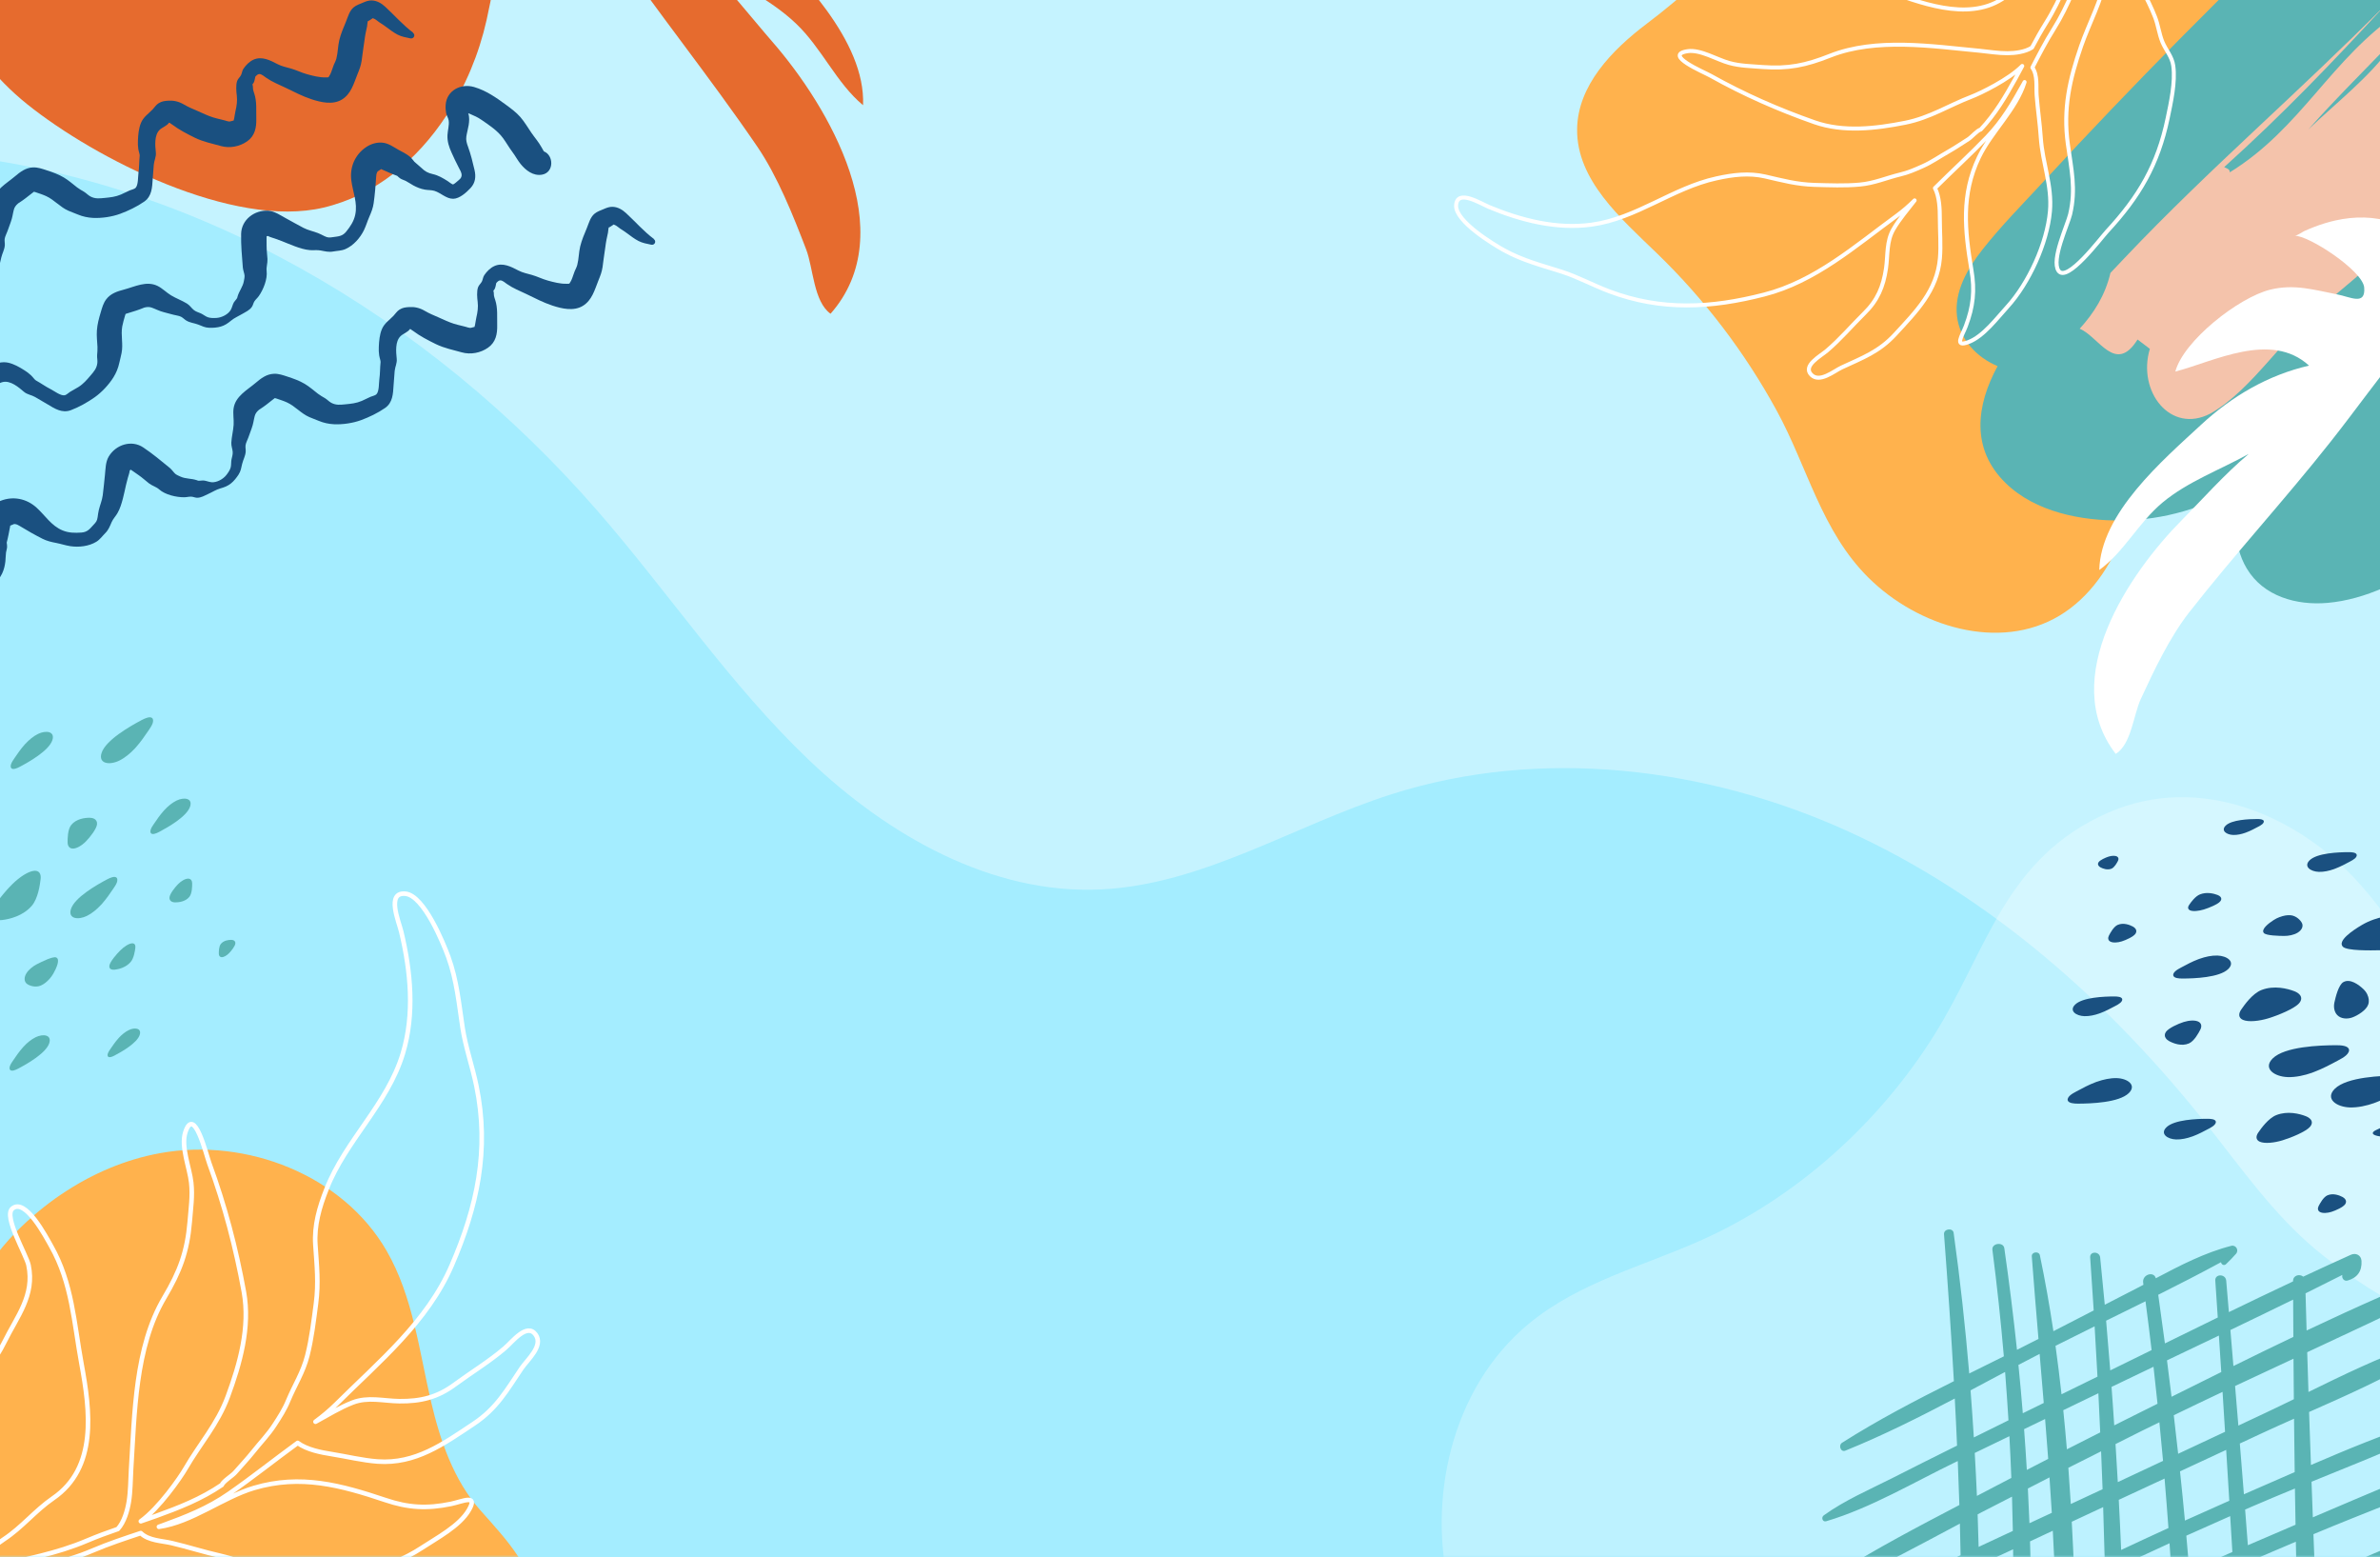 <svg width="1440" height="942" viewBox="0 0 1440 942" fill="none" xmlns="http://www.w3.org/2000/svg">
<rect x="0" y="0" width="1440" height="942" fill="#333333" stroke="none"/>
<g clip-path="url(#clip0_215_1784)">
<path d="M1449.46 -30.02H-8.541V941.961H1449.46V-30.02Z" fill="#A4EDFF"/>
<mask id="mask0_215_1784" style="mask-type:luminance" maskUnits="userSpaceOnUse" x="-9" y="-31" width="1459" height="973">
<path d="M1449.46 -30.02H-8.541V941.65H1449.46V-30.02Z" fill="white"/>
</mask>
<g mask="url(#mask0_215_1784)">
<g opacity="0.36">
<path d="M-38.187 92.744C116.342 106.352 259.303 191.732 361.227 308.684C404.695 358.547 441.65 414.223 489.57 459.83C537.49 505.416 599.97 541.108 666.046 537.978C727.905 535.062 782.764 499.273 841.765 480.455C931.869 451.704 1032.12 463.718 1118.22 502.87C1204.32 542.022 1277.03 606.718 1335.72 680.882C1356.32 706.912 1375.61 734.458 1401.07 755.745C1426.54 777.032 1489.35 819.353 1492.64 786.324C1505.87 653.063 1508.63 -73.06 1508.63 -73.06L-8.522 -129.066L-38.168 92.744H-38.187Z" fill="white"/>
</g>
<path d="M-2.787 556.038C-1.717 556.524 -0.337 556.66 1.238 556.485C5.709 555.98 13.815 554.075 19.181 547.932C23.069 543.48 24.196 534.965 24.585 531.641C24.935 528.706 23.788 526.47 20.736 526.703C17.12 526.956 11.716 530.591 7.575 534.674C3.143 539.028 -3.7 547.174 -4.692 551.373C-5.255 553.783 -4.419 555.319 -2.787 556.058V556.038Z" fill="#5AB4B4"/>
<path d="M67.236 586.287C67.8 586.539 68.558 586.617 69.394 586.52C71.785 586.248 76.12 585.237 78.997 581.932C81.078 579.541 81.68 574.992 81.894 573.223C82.069 571.648 81.466 570.463 79.833 570.579C77.909 570.715 74.993 572.659 72.796 574.837C70.424 577.169 66.77 581.524 66.245 583.779C65.934 585.062 66.381 585.898 67.256 586.287H67.236Z" fill="#5AB4B4"/>
<path d="M103.842 545.327C104.425 545.638 105.144 545.813 105.922 545.813C108.177 545.832 112.201 545.366 114.553 542.489C116.264 540.409 116.284 536.015 116.264 534.285C116.264 532.769 115.525 531.524 113.97 531.447C112.143 531.35 109.596 532.905 107.749 534.771C105.767 536.773 102.792 540.603 102.559 542.741C102.423 543.966 102.948 544.821 103.842 545.327Z" fill="#5AB4B4"/>
<path d="M57.03 495.269C56.291 494.861 55.339 494.647 54.328 494.627C51.393 494.608 46.183 495.211 43.131 498.943C40.914 501.645 40.876 507.341 40.914 509.577C40.934 511.54 41.867 513.154 43.889 513.27C46.261 513.406 49.565 511.385 51.956 508.955C54.523 506.35 58.391 501.392 58.702 498.613C58.877 497.018 58.197 495.91 57.05 495.269H57.03Z" fill="#5AB4B4"/>
<path d="M141.459 568.83C141.031 568.596 140.506 568.48 139.942 568.48C138.29 568.48 135.354 568.81 133.644 570.91C132.399 572.426 132.38 575.634 132.399 576.878C132.399 577.986 132.944 578.9 134.071 578.958C135.413 579.036 137.259 577.889 138.601 576.528C140.039 575.07 142.217 572.271 142.392 570.715C142.489 569.821 142.1 569.199 141.459 568.83Z" fill="#5AB4B4"/>
<path d="M29.853 592.216C30.825 591.147 31.661 589.961 32.303 588.834C34.15 585.568 36.618 580.183 33.936 579.114C31.992 578.336 25.032 581.816 22.291 583.215C19.881 584.46 17.314 586.481 15.934 588.775C14.301 591.477 14.748 593.869 16.226 595.035C17.82 596.279 21.514 597.484 24.721 596.104C26.568 595.307 28.357 593.869 29.853 592.197V592.216Z" fill="#5AB4B4"/>
<path d="M14.204 633.137C14.049 633.293 13.913 633.448 13.777 633.623C11.522 636.131 9.675 638.853 7.848 641.555C7.167 642.566 6.448 643.596 6.059 644.646C5.67 645.676 5.631 646.745 6.234 647.251C7.206 648.087 9.325 647.251 11.075 646.318C16.479 643.479 27.91 636.967 29.815 630.921C31.428 625.847 26.082 625.186 21.592 627.364C18.889 628.685 16.343 630.804 14.204 633.137Z" fill="#5AB4B4"/>
<path d="M71.902 627.752C71.786 627.888 71.669 628.005 71.552 628.141C69.725 630.182 68.248 632.379 66.751 634.556C66.187 635.373 65.623 636.209 65.312 637.045C65.001 637.881 64.962 638.736 65.448 639.164C66.245 639.844 67.956 639.164 69.375 638.405C73.749 636.112 82.983 630.843 84.538 625.944C85.841 621.843 81.505 621.298 77.89 623.067C75.712 624.136 73.652 625.847 71.902 627.733V627.752Z" fill="#5AB4B4"/>
<path d="M15.293 449.935C15.137 450.11 14.982 450.265 14.846 450.44C12.493 453.084 10.549 455.942 8.625 458.761C7.906 459.83 7.167 460.918 6.759 462.007C6.35 463.096 6.311 464.204 6.953 464.748C7.983 465.623 10.2 464.748 12.027 463.776C17.684 460.782 29.678 453.978 31.7 447.621C33.391 442.295 27.773 441.614 23.069 443.889C20.23 445.269 17.567 447.505 15.312 449.954L15.293 449.935Z" fill="#5AB4B4"/>
<path d="M99.429 490.001C99.273 490.156 99.137 490.312 99.001 490.487C96.746 492.994 94.9 495.716 93.072 498.418C92.392 499.429 91.672 500.459 91.284 501.509C90.895 502.539 90.856 503.608 91.459 504.114C92.431 504.95 94.549 504.114 96.299 503.181C101.703 500.343 113.134 493.83 115.039 487.784C116.653 482.711 111.307 482.05 106.816 484.227C104.114 485.549 101.567 487.668 99.429 490.001Z" fill="#5AB4B4"/>
<path d="M81.7 452.598C81.894 452.384 82.069 452.19 82.264 451.976C85.18 448.71 87.571 445.191 89.962 441.692C90.856 440.37 91.77 439.029 92.275 437.688C92.781 436.346 92.82 434.966 92.042 434.305C90.778 433.216 88.037 434.305 85.763 435.51C78.764 439.204 63.932 447.641 61.444 455.475C59.363 462.046 66.303 462.921 72.116 460.082C75.615 458.372 78.92 455.611 81.719 452.598H81.7Z" fill="#5AB4B4"/>
<path d="M61.171 547.271C61.346 547.076 61.521 546.902 61.677 546.707C64.301 543.772 66.459 540.603 68.597 537.454C69.394 536.268 70.231 535.063 70.678 533.857C71.125 532.652 71.183 531.408 70.464 530.805C69.317 529.833 66.848 530.805 64.807 531.894C58.508 535.218 45.172 542.8 42.917 549.876C41.051 555.786 47.291 556.563 52.521 554.017C55.67 552.481 58.644 549.992 61.152 547.271H61.171Z" fill="#5AB4B4"/>
<path d="M270.074 69.98C281.582 52.445 289.844 32.461 294.393 12.165C307.398 -45.921 317.235 -144.91 255.047 -179.63C209.965 -204.785 95.755 -166.76 50.732 -151.072C11.152 -137.27 -25.375 -107.643 -36.087 -67.111C-48.742 -19.269 -22.187 32.033 16.401 63.001C57.692 96.146 141.167 138.486 195.716 125.578C226.917 118.21 252.325 97.001 270.054 69.96L270.074 69.98Z" fill="#E66B2E"/>
<path d="M249.934 19.727C243.81 15.179 238.756 9.308 233.138 4.137C230.863 2.037 228.141 0.365 224.934 0.268C223.068 0.21 221.396 0.812 219.724 1.551C217.799 2.406 215.642 3.048 213.989 4.428C211.365 6.625 210.568 10.105 209.304 13.157C207.788 16.792 206.233 20.389 205.3 24.238C204.405 27.912 204.483 31.761 203.53 35.396C203.161 36.776 202.597 37.787 201.995 39.148C201.237 40.917 200.789 42.861 199.973 44.611C199.681 45.233 199.312 45.816 198.943 46.399C198.865 46.516 198.807 46.633 198.729 46.749C198.165 46.827 197.29 46.807 196.979 46.807C193.286 46.924 189.184 45.835 185.665 44.863C182.36 43.95 179.308 42.375 176.003 41.442C173.243 40.664 170.541 40.139 167.975 38.818C163.484 36.485 158.43 33.802 153.336 36.115C150.906 37.224 148.787 39.362 147.291 41.578C146.474 42.783 146.455 44.066 145.891 45.291C145.308 46.613 144.025 47.488 143.5 48.926C142.625 51.376 142.955 55.244 143.266 57.772C143.655 60.96 143.228 63.992 142.489 67.103C142.139 68.58 142.003 70.097 141.692 71.593C141.614 72.002 141.459 72.526 141.361 72.915C141.089 72.974 140.836 73.032 140.759 73.051C140.001 73.265 139.242 73.479 138.465 73.576C139.126 73.499 137.026 73.09 138.232 73.499C135.179 72.488 132.011 71.963 128.939 71.01C125.751 70.019 122.602 68.464 119.53 67.122C116.711 65.897 113.893 64.751 111.268 63.195C108.08 61.31 104.97 60.707 101.879 60.901C99.585 61.057 98.03 61.193 96.008 62.418C94.414 63.39 93.617 64.848 92.373 66.15C89.806 68.852 86.832 70.66 85.316 74.276C83.916 77.62 83.605 81.391 83.45 84.968C83.372 86.718 83.411 88.409 83.683 90.139C83.994 92.025 84.616 93.366 84.519 94.26C84.149 97.682 84.266 101.103 83.78 104.544C83.45 106.838 83.741 111.912 81.992 113.681C81.253 114.42 79.425 114.75 78.454 115.178C76.684 115.956 74.974 116.889 73.205 117.647C69.861 119.085 66.809 119.377 63.251 119.727C60.083 120.038 57.594 120.349 54.717 118.833C53.259 118.055 52.268 116.85 50.849 115.994C49.391 115.12 47.991 114.381 46.63 113.331C44.025 111.309 41.479 109.054 38.64 107.363C35.355 105.4 31.817 104.175 28.221 102.989C25.48 102.095 22.855 101.123 19.92 101.259C15.468 101.473 12.202 104 8.917 106.78C3.804 111.134 -3.253 114.77 -4.4 122.099C-4.905 125.403 -4.167 128.766 -4.38 132.11C-4.614 135.745 -5.605 139.361 -5.78 142.977C-5.877 144.979 -5.08 146.632 -4.944 148.556C-4.827 150.112 -5.391 151.608 -5.683 153.125C-5.974 154.68 -5.78 156.43 -6.169 157.926C-6.558 159.501 -7.841 161.29 -8.852 162.573C-10.796 165.022 -14.586 167.141 -17.755 166.849C-19.407 166.713 -20.924 165.955 -22.576 165.8C-23.431 165.722 -24.267 165.975 -25.084 165.955C-26.328 165.916 -25.337 166.072 -26.795 165.586C-30.022 164.517 -33.385 164.886 -36.515 163.467C-37.487 163.02 -38.692 162.534 -39.547 161.892C-40.403 161.251 -41.744 159.229 -42.988 158.218C-48.179 153.98 -53.408 149.587 -59.084 145.796C-66.18 141.053 -75.647 144.124 -79.944 151.297C-81.907 154.602 -81.868 158.821 -82.257 162.514C-82.704 166.577 -83.035 170.679 -83.579 174.742C-84.007 177.969 -85.251 180.632 -85.99 183.743C-86.32 185.142 -86.475 186.542 -86.689 187.961C-87.039 190.294 -87.564 190.897 -89.158 192.607C-91.491 195.115 -92.813 197.02 -96.507 197.292C-100.453 197.565 -104.108 197.545 -107.84 196.029C-114.722 193.23 -118.396 186.97 -123.664 182.207C-129.729 176.725 -137.817 175.111 -145.418 178.105C-148.606 179.369 -151.483 181.643 -153.174 184.656C-154.963 187.825 -154.807 191.286 -155.118 194.765C-155.39 197.681 -155.973 200.811 -155.604 203.727C-155.487 204.68 -154.749 206.779 -154.69 207.149C-154.399 208.956 -154.399 210.842 -154.088 212.67C-153.563 215.663 -153.757 217.685 -154.904 220.504C-156.207 223.711 -156.401 226.919 -156.557 230.34C-156.596 231.099 -156.362 233.626 -156.771 234.17C-157.101 234.617 -160.036 235.259 -160.717 235.473C-164.488 236.697 -165.538 234.17 -167.171 231.06C-168.726 228.085 -170.34 225.305 -172.07 222.428C-174.014 219.182 -176.074 216.48 -179.301 214.419C-181.731 212.864 -184.959 211.931 -187.058 209.948C-188.166 208.898 -188.749 207.226 -189.857 206.099C-190.965 204.991 -192.171 203.999 -193.726 203.066C-201.249 198.576 -209.783 203.124 -212.408 211.056C-214.779 218.21 -214.76 225.558 -214.546 232.984C-214.43 236.756 -214.352 240.624 -213.419 244.279C-212.447 248.089 -210.775 251.647 -209.375 255.301C-208.112 258.645 -207.295 262.028 -205.701 265.255C-205.293 266.071 -204.904 266.888 -204.535 267.724C-204.496 267.801 -204.476 267.84 -204.457 267.899C-204.457 267.879 -204.476 267.84 -204.476 267.821C-204.476 267.86 -204.476 267.879 -204.457 267.918C-205.954 274.197 -197.497 280.34 -192.21 274.975C-188.438 271.145 -188.749 265.488 -190.149 260.647C-190.965 257.848 -192.365 255.282 -193.259 252.502C-194.309 249.275 -195.825 246.242 -196.934 243.054C-198.8 237.669 -198.625 231.643 -198.605 226.025C-198.605 223.264 -198.158 220.854 -197.595 218.19C-197.556 218.035 -197.42 217.588 -197.303 217.16C-195.923 219.124 -193.707 220.426 -191.588 221.437C-189.488 222.448 -187.233 223.167 -185.153 224.197C-183.151 225.189 -181.926 226.705 -180.643 228.513C-177.785 232.595 -174.597 236.172 -171.234 239.866C-168.473 242.899 -165.207 244.687 -160.95 244.065C-157.315 243.54 -151.852 242.277 -149.617 239.166C-147.148 235.725 -148.334 230.846 -147.031 226.977C-146.428 225.169 -145.243 223.711 -144.426 222.001C-143.318 219.648 -142.774 217.257 -142.482 214.691C-142.288 212.903 -142.346 211.095 -142.093 209.326C-141.938 208.198 -141.471 207.071 -141.452 205.924C-141.432 205.068 -141.549 204.233 -141.685 203.397C-141.277 201.705 -140.83 199.995 -140.558 198.459C-140.324 197.176 -140.013 195.893 -139.819 194.61C-139.761 194.221 -139.527 193.56 -139.566 193.113C-138.652 192.821 -138.069 192.432 -137.622 192.316C-137.019 192.18 -137.603 192.044 -136.631 192.16C-135.6 192.277 -134.803 192.744 -133.967 193.23C-129.38 196.009 -124.772 198.673 -119.971 201.083C-117.405 202.366 -114.683 203.027 -111.884 203.552C-108.968 204.096 -106.11 205.088 -103.174 205.535C-98.023 206.313 -91.957 205.613 -87.467 202.872C-85.212 201.491 -83.851 199.431 -82.043 197.623C-80.08 195.679 -79.302 193.502 -78.213 191.033C-77.3 188.972 -75.822 187.514 -74.714 185.628C-73.12 182.907 -72.226 179.855 -71.409 176.822C-70.671 174.062 -70.146 171.243 -69.485 168.463C-69.154 167.063 -68.727 165.683 -68.416 164.283C-68.163 163.156 -67.308 161.076 -67.288 159.89C-67.113 159.696 -66.938 159.501 -66.724 159.21C-66.297 159.482 -65.85 159.754 -65.655 159.909C-64.392 160.862 -63.07 161.737 -61.767 162.631C-59.59 164.128 -57.743 165.877 -55.663 167.491C-53.661 169.027 -51.27 169.571 -49.423 171.204C-45.768 174.45 -39.1 175.967 -34.298 175.947C-32.899 175.947 -31.519 175.539 -30.119 175.578C-28.953 175.578 -27.806 176.2 -26.62 176.239C-24.034 176.317 -21.935 174.917 -19.68 173.906C-17.23 172.818 -15.034 171.34 -12.448 170.601C-10.037 169.921 -7.957 169.163 -5.994 167.569C-4.186 166.111 -2.67 164.186 -1.406 162.242C0.013 160.045 0.188 158.179 0.791 155.691C1.374 153.203 2.715 151.025 2.91 148.42C3.007 147.118 2.657 145.776 2.832 144.493C3.046 142.938 3.979 141.383 4.484 139.906C5.34 137.398 6.389 134.929 7.128 132.382C7.478 131.138 7.711 129.855 7.964 128.572C8.217 127.367 8.528 126.142 8.761 125.734C9.15 124.976 9.519 124.47 10.064 123.868C10.355 123.557 10.705 123.226 11.055 122.954C11.094 122.934 11.249 122.837 11.599 122.623C14.302 120.893 16.751 118.93 19.259 116.947C19.609 116.675 20.153 116.305 20.542 115.975C20.853 116.072 21.261 116.15 21.397 116.208C23.555 116.947 25.849 117.666 27.929 118.619C32.906 120.913 36.346 125.267 41.401 127.464C43.714 128.475 44.783 128.786 47.175 129.777C50.071 130.983 53.104 131.624 56.234 131.799C61.463 132.071 67.761 131.138 72.68 129.33C77.598 127.522 82.944 124.956 87.24 121.962C91.925 118.697 92.061 113.389 92.392 108.218C92.586 105.341 92.8 102.464 93.053 99.587C93.286 97.021 94.569 94.921 94.297 92.258C93.869 88.02 93.228 81.683 96.688 78.436C98.205 77.017 101.062 76.084 102.229 74.257C102.423 74.257 102.559 74.257 102.676 74.257C102.637 74.373 103.978 75.19 104.212 75.365C108.352 78.495 113.251 81.022 117.917 83.316C122.991 85.785 128.22 86.796 133.605 88.312C138.951 89.828 144.997 88.681 149.526 85.493C154.211 82.208 155.203 77.251 155.067 71.846C154.93 66.733 155.494 61.562 153.861 56.605C153.57 55.711 153.259 54.914 153.103 53.981C152.986 53.339 153.103 52.406 152.909 51.745C152.812 51.415 152.792 51.201 152.753 51.026C153.045 50.696 153.375 50.287 153.453 50.112C154.114 48.829 154.153 47.702 154.483 46.38C154.561 46.282 154.658 46.166 154.814 46.03C155.125 45.758 155.533 45.272 155.902 45.097C156.311 44.902 156.505 44.805 156.894 44.786C158.255 44.727 159.985 46.302 161.035 47.021C164.787 49.626 168.616 51.084 172.718 53.048C177.986 55.575 182.866 58.18 188.464 60.027C194.18 61.912 201.314 63.565 206.816 60.24C212.453 56.839 214.028 50.52 216.322 44.805C217.488 41.908 218.324 39.887 218.81 36.757C219.219 34.133 219.432 31.489 219.88 28.884C220.385 26.007 220.618 23.091 221.182 20.213C221.474 18.775 221.824 17.356 222.096 15.937C222.251 15.178 222.271 13.623 222.601 12.69C222.737 13.001 224.759 11.504 225.012 11.368C225.925 10.863 225.07 10.902 226.12 11.232C227.267 11.602 228.453 12.807 229.483 13.468C230.883 14.362 232.263 15.256 233.585 16.248C235.801 17.881 238.036 19.63 240.486 20.913C242.955 22.196 245.599 22.643 248.281 23.207C250.381 23.654 251.606 21.127 249.837 19.805L249.934 19.727Z" fill="#1A5080"/>
<path d="M395.656 144.552C389.532 140.003 384.478 134.132 378.86 128.961C376.585 126.861 373.864 125.189 370.676 125.092C368.809 125.034 367.138 125.637 365.466 126.375C363.541 127.231 361.383 127.872 359.731 129.252C357.107 131.449 356.309 134.929 355.046 137.981C353.53 141.616 351.974 145.213 351.041 149.062C350.147 152.736 350.225 156.585 349.272 160.22C348.903 161.601 348.339 162.611 347.736 163.972C346.978 165.761 346.531 167.685 345.715 169.435C345.423 170.057 345.054 170.64 344.684 171.223C344.607 171.34 344.548 171.457 344.471 171.573C343.907 171.651 343.032 171.632 342.721 171.632C339.027 171.748 334.926 170.66 331.407 169.688C328.102 168.774 325.05 167.199 321.745 166.266C318.985 165.489 316.283 164.964 313.716 163.642C309.226 161.309 304.171 158.626 299.078 160.94C296.648 162.048 294.529 164.186 293.032 166.402C292.216 167.608 292.196 168.891 291.633 170.115C291.049 171.437 289.766 172.312 289.242 173.751C288.367 176.2 288.697 180.069 289.008 182.596C289.397 185.784 288.969 188.817 288.231 191.927C287.881 193.404 287.745 194.921 287.434 196.418C287.356 196.826 287.2 197.351 287.103 197.74C286.831 197.798 286.578 197.856 286.5 197.876C285.742 198.089 284.984 198.303 284.207 198.401C284.868 198.323 282.768 197.915 283.973 198.323C280.921 197.312 277.752 196.787 274.681 195.834C271.493 194.843 268.344 193.288 265.272 191.946C262.453 190.722 259.634 189.575 257.01 188.02C253.822 186.134 250.711 185.531 247.62 185.726C245.327 185.881 243.771 186.017 241.75 187.242C240.155 188.214 239.358 189.672 238.114 190.974C235.548 193.677 232.574 195.485 231.058 199.1C229.658 202.444 229.347 206.215 229.191 209.792C229.114 211.542 229.152 213.233 229.425 214.963C229.736 216.849 230.358 218.19 230.261 219.085C229.891 222.506 230.008 225.928 229.522 229.368C229.191 231.662 229.483 236.736 227.733 238.505C226.995 239.244 225.167 239.574 224.195 240.002C222.426 240.78 220.716 241.713 218.946 242.471C215.603 243.91 212.551 244.201 208.993 244.551C205.824 244.862 203.336 245.173 200.459 243.657C199.001 242.879 198.029 241.674 196.59 240.819C195.132 239.944 193.733 239.205 192.372 238.155C189.767 236.134 187.22 233.879 184.382 232.187C181.097 230.224 177.559 228.999 173.962 227.813C171.221 226.919 168.597 225.947 165.661 226.083C161.21 226.297 157.944 228.824 154.658 231.604C149.546 235.959 142.489 239.594 141.342 246.923C140.837 250.228 141.575 253.591 141.361 256.934C141.128 260.57 140.137 264.185 139.962 267.801C139.865 269.804 140.662 271.456 140.798 273.381C140.914 274.936 140.351 276.433 140.059 277.949C139.767 279.504 139.962 281.254 139.573 282.751C139.165 284.325 137.901 286.114 136.89 287.397C134.946 289.846 131.155 291.965 127.987 291.674C126.334 291.538 124.818 290.779 123.166 290.624C122.31 290.546 121.474 290.799 120.658 290.779C119.414 290.741 120.405 290.896 118.947 290.41C115.72 289.341 112.357 289.71 109.227 288.291C108.255 287.844 107.05 287.358 106.195 286.716C105.339 286.075 103.978 284.053 102.754 283.042C97.563 278.804 92.334 274.411 86.657 270.62C79.562 265.877 70.094 268.929 65.798 276.122C63.835 279.426 63.874 283.645 63.485 287.339C63.038 291.402 62.707 295.503 62.163 299.566C61.735 302.793 60.491 305.457 59.772 308.567C59.441 309.967 59.286 311.366 59.072 312.786C58.722 315.118 58.197 315.721 56.603 317.432C54.27 319.939 52.948 321.845 49.255 322.117C45.308 322.389 41.654 322.369 37.921 320.853C31.039 318.054 27.365 311.794 22.097 307.031C16.032 301.549 7.945 299.936 0.344 302.929C-2.844 304.193 -5.722 306.467 -7.413 309.481C-9.201 312.649 -9.046 316.11 -9.357 319.59C-9.629 322.506 -10.212 325.635 -9.843 328.551C-9.726 329.504 -8.988 331.603 -8.929 331.973C-8.638 333.781 -8.638 335.666 -8.327 337.494C-7.802 340.487 -7.996 342.509 -9.143 345.328C-10.445 348.536 -10.64 351.743 -10.795 355.165C-10.834 355.923 -10.601 358.45 -11.009 358.994C-11.34 359.441 -14.275 360.083 -14.956 360.297C-18.727 361.522 -19.777 358.994 -21.41 355.884C-22.965 352.91 -24.578 350.13 -26.308 347.253C-28.253 344.006 -30.313 341.304 -33.54 339.243C-35.97 337.688 -39.197 336.755 -41.297 334.772C-42.405 333.722 -42.988 332.051 -44.096 330.923C-45.204 329.815 -46.41 328.823 -47.965 327.89C-55.488 323.4 -64.022 327.949 -66.647 335.88C-69.018 343.034 -68.999 350.382 -68.785 357.809C-68.668 361.58 -68.591 365.448 -67.657 369.103C-66.685 372.913 -65.014 376.471 -63.633 380.126C-62.37 383.469 -61.553 386.852 -59.959 390.079C-59.551 390.895 -59.162 391.712 -58.793 392.548C-58.754 392.626 -58.734 392.664 -58.715 392.723C-58.715 392.703 -58.734 392.664 -58.734 392.645C-58.734 392.684 -58.734 392.703 -58.715 392.742C-60.212 399.021 -51.755 405.164 -46.468 399.799C-42.697 395.969 -43.008 390.312 -44.407 385.472C-45.224 382.672 -46.623 380.106 -47.518 377.326C-48.567 374.099 -50.084 371.067 -51.192 367.878C-53.058 362.494 -52.883 356.467 -52.864 350.849C-52.864 348.089 -52.416 345.678 -51.853 343.015C-51.814 342.859 -51.678 342.412 -51.561 341.984C-50.181 343.948 -47.965 345.25 -45.846 346.261C-43.746 347.272 -41.491 347.991 -39.411 349.022C-37.428 350.013 -36.184 351.529 -34.901 353.337C-32.043 357.42 -28.855 360.997 -25.492 364.69C-22.732 367.723 -19.466 369.511 -15.208 368.889C-11.573 368.364 -6.11 367.101 -3.875 363.99C-1.406 360.55 -2.592 355.67 -1.289 351.802C-0.687 349.994 0.499 348.536 1.316 346.825C2.424 344.473 2.968 342.082 3.26 339.516C3.454 337.727 3.396 335.919 3.648 334.15C3.804 333.023 4.271 331.895 4.29 330.748C4.309 329.893 4.193 329.057 4.057 328.221C4.465 326.53 4.912 324.819 5.184 323.283C5.418 322 5.729 320.717 5.923 319.434C5.981 319.045 6.215 318.384 6.176 317.937C7.089 317.645 7.673 317.257 8.12 317.14C8.722 317.004 8.139 316.868 9.111 316.985C10.142 317.101 10.938 317.568 11.774 318.054C16.362 320.834 20.97 323.497 25.771 325.908C28.337 327.191 31.059 327.851 33.858 328.376C36.774 328.921 39.632 329.912 42.567 330.359C47.719 331.137 53.784 330.437 58.275 327.696C60.53 326.316 61.891 324.255 63.699 322.447C65.662 320.503 66.44 318.326 67.528 315.857C68.442 313.796 69.919 312.338 71.028 310.453C72.622 307.731 73.516 304.679 74.332 301.646C75.071 298.886 75.596 296.067 76.257 293.287C76.587 291.888 77.015 290.507 77.326 289.108C77.579 287.98 78.434 285.9 78.454 284.714C78.629 284.52 78.803 284.325 79.017 284.034C79.445 284.306 79.892 284.578 80.087 284.734C81.35 285.686 82.672 286.561 83.975 287.455C86.152 288.952 87.999 290.702 90.079 292.315C92.081 293.87 94.472 294.395 96.319 296.028C99.974 299.275 106.642 300.791 111.443 300.772C112.843 300.772 114.223 300.363 115.623 300.402C116.789 300.402 117.936 301.024 119.122 301.063C121.708 301.141 123.807 299.741 126.062 298.73C128.512 297.642 130.708 296.164 133.294 295.426C135.704 294.745 137.784 293.987 139.748 292.393C141.556 290.935 143.072 289.01 144.336 287.066C145.755 284.87 145.93 283.003 146.533 280.515C147.135 278.027 148.457 275.85 148.651 273.245C148.749 271.942 148.399 270.601 148.574 269.318C148.788 267.762 149.721 266.207 150.226 264.73C151.081 262.222 152.131 259.753 152.87 257.207C153.22 255.962 153.453 254.679 153.706 253.396C153.959 252.191 154.27 250.966 154.503 250.558C154.892 249.8 155.261 249.294 155.805 248.692C156.097 248.381 156.447 248.05 156.797 247.778C156.836 247.759 156.991 247.661 157.341 247.448C160.043 245.717 162.493 243.754 165.001 241.752C165.35 241.48 165.895 241.11 166.284 240.78C166.595 240.877 167.003 240.955 167.139 241.013C169.297 241.752 171.591 242.471 173.671 243.424C178.647 245.718 182.088 250.072 187.143 252.269C189.456 253.28 190.525 253.591 192.916 254.582C195.813 255.787 198.846 256.429 201.975 256.604C207.205 256.876 213.503 255.943 218.422 254.135C223.34 252.327 228.686 249.761 232.982 246.767C237.667 243.501 237.803 238.194 238.134 233.023C238.328 230.146 238.542 227.269 238.795 224.392C239.028 221.826 240.311 219.726 240.039 217.063C239.611 212.825 238.97 206.488 242.43 203.241C243.946 201.822 246.804 200.889 247.99 199.062C248.184 199.062 248.32 199.062 248.437 199.062C248.398 199.178 249.739 199.995 249.973 200.17C254.113 203.299 259.012 205.827 263.678 208.121C268.752 210.589 273.981 211.6 279.366 213.117C284.712 214.633 290.758 213.486 295.287 210.298C299.972 207.012 300.964 202.055 300.828 196.651C300.692 191.538 301.255 186.367 299.622 181.41C299.331 180.516 299.02 179.719 298.864 178.786C298.748 178.144 298.864 177.211 298.67 176.55C298.573 176.219 298.553 176.006 298.514 175.831C298.806 175.5 299.136 175.092 299.234 174.917C299.895 173.634 299.934 172.506 300.264 171.185C300.342 171.087 300.439 170.971 300.594 170.835C300.906 170.562 301.314 170.076 301.683 169.902C302.091 169.707 302.286 169.61 302.675 169.59C304.035 169.532 305.766 171.107 306.796 171.826C310.548 174.431 314.377 175.889 318.479 177.852C323.747 180.38 328.627 182.985 334.226 184.831C339.941 186.717 347.076 188.37 352.577 185.045C358.215 181.643 359.789 175.325 362.083 169.61C363.25 166.713 364.086 164.692 364.572 161.562C364.98 158.937 365.194 156.294 365.641 153.689C366.146 150.811 366.379 147.895 366.943 145.018C367.235 143.58 367.585 142.161 367.857 140.742C368.012 139.983 368.032 138.428 368.343 137.495C368.479 137.806 370.501 136.309 370.753 136.173C371.667 135.668 370.812 135.707 371.862 136.037C373.008 136.406 374.194 137.612 375.225 138.273C376.624 139.167 378.005 140.061 379.326 141.053C381.543 142.686 383.778 144.435 386.228 145.718C388.697 147.001 391.34 147.448 394.023 148.012C396.123 148.459 397.347 145.932 395.578 144.61L395.656 144.552Z" fill="#1A5080"/>
<path d="M-133.656 323.497C-133.909 315.876 -135.853 308.373 -136.903 300.81C-137.33 297.739 -137.156 294.551 -135.425 291.868C-134.414 290.313 -132.976 289.283 -131.401 288.33C-129.593 287.222 -127.844 285.822 -125.783 285.258C-122.478 284.345 -119.174 285.686 -115.946 286.386C-112.097 287.222 -108.248 287.98 -104.555 289.419C-101.036 290.779 -97.906 293.015 -94.368 294.318C-93.027 294.804 -91.88 294.901 -90.422 295.192C-88.517 295.581 -86.689 296.32 -84.784 296.631C-84.104 296.748 -83.423 296.767 -82.743 296.806C-82.607 296.806 -82.471 296.806 -82.335 296.825C-81.946 296.398 -81.46 295.678 -81.285 295.426C-79.088 292.451 -77.65 288.466 -76.425 285.025C-75.297 281.779 -74.85 278.377 -73.742 275.13C-72.809 272.409 -71.701 269.901 -71.332 267.043C-70.71 262.028 -70.01 256.332 -65.228 253.474C-62.934 252.113 -59.959 251.588 -57.296 251.627C-55.838 251.627 -54.769 252.347 -53.447 252.599C-52.028 252.871 -50.57 252.308 -49.112 252.716C-46.604 253.396 -43.61 255.865 -41.705 257.556C-39.295 259.695 -36.573 261.056 -33.599 262.242C-32.179 262.805 -30.858 263.563 -29.458 264.147C-29.069 264.302 -28.564 264.477 -28.175 264.613C-27.98 264.438 -27.786 264.244 -27.708 264.186C-27.106 263.7 -26.484 263.194 -25.978 262.611C-26.425 263.116 -25.55 261.172 -25.9 262.378C-24.987 259.287 -23.626 256.39 -22.654 253.319C-21.643 250.13 -21.138 246.651 -20.496 243.385C-19.893 240.371 -19.252 237.397 -19.019 234.345C-18.747 230.652 -17.463 227.736 -15.558 225.325C-14.139 223.536 -13.128 222.331 -10.97 221.379C-9.26 220.62 -7.627 220.795 -5.838 220.523C-2.145 219.94 1.024 218.54 4.854 219.357C8.392 220.115 11.677 222.001 14.71 223.925C16.187 224.858 17.567 225.85 18.831 227.075C20.192 228.396 20.95 229.68 21.728 230.107C24.76 231.76 27.501 233.801 30.592 235.356C32.653 236.386 36.677 239.516 39.126 239.088C40.157 238.914 41.459 237.592 42.373 237.028C44.025 236.017 45.755 235.142 47.388 234.131C50.479 232.207 52.443 229.854 54.776 227.133C56.856 224.703 58.508 222.837 58.897 219.61C59.091 217.977 58.664 216.48 58.761 214.827C58.877 213.136 59.072 211.561 58.975 209.851C58.8 206.546 58.391 203.183 58.625 199.878C58.877 196.068 59.888 192.452 60.977 188.817C61.793 186.056 62.513 183.354 64.282 181.021C66.984 177.483 70.93 176.22 75.09 175.131C81.583 173.401 88.601 169.688 95.269 172.915C98.282 174.373 100.615 176.9 103.473 178.63C106.603 180.516 110.121 181.76 113.193 183.665C114.884 184.715 115.798 186.328 117.295 187.534C118.519 188.525 120.055 188.914 121.474 189.536C122.913 190.177 124.235 191.324 125.693 191.869C127.209 192.432 129.425 192.413 131.039 192.296C134.149 192.102 138.057 190.177 139.631 187.417C140.448 185.978 140.7 184.307 141.517 182.868C141.945 182.129 142.625 181.585 143.072 180.885C143.733 179.835 143.305 180.749 143.752 179.272C144.705 176.006 146.941 173.459 147.543 170.076C147.738 169.027 148.029 167.763 147.971 166.694C147.932 165.625 147.038 163.37 146.921 161.776C146.396 155.108 145.755 148.304 145.891 141.48C146.046 132.946 153.939 126.9 162.298 127.464C166.128 127.717 169.569 130.166 172.835 131.935C176.431 133.899 179.989 135.94 183.624 137.826C186.52 139.322 189.417 139.808 192.391 140.975C193.713 141.5 194.977 142.161 196.26 142.802C198.379 143.852 199.176 143.755 201.47 143.424C204.852 142.938 207.185 142.938 209.499 140.061C211.967 136.97 214.028 133.957 214.903 130.03C216.516 122.779 213.464 116.189 212.57 109.152C211.52 101.064 214.806 93.483 221.59 88.934C224.448 87.029 227.947 85.96 231.407 86.29C235.023 86.64 237.784 88.72 240.836 90.45C243.382 91.889 246.298 93.191 248.476 95.174C249.176 95.816 250.498 97.624 250.75 97.876C252.072 99.159 253.608 100.209 254.93 101.512C257.107 103.65 258.876 104.641 261.851 105.302C265.233 106.061 267.974 107.713 270.871 109.54C271.512 109.949 273.456 111.562 274.137 111.543C274.681 111.523 276.897 109.482 277.461 109.035C280.61 106.624 279.152 104.33 277.5 101.22C275.925 98.246 274.584 95.33 273.203 92.278C271.648 88.837 270.579 85.59 270.735 81.78C270.851 78.903 271.901 75.715 271.473 72.857C271.24 71.341 270.19 69.922 269.918 68.366C269.646 66.831 269.51 65.275 269.646 63.448C270.249 54.719 278.841 50.287 286.87 52.639C294.101 54.758 300.128 58.957 306.115 63.37C309.148 65.606 312.278 67.88 314.766 70.719C317.352 73.674 319.315 77.095 321.531 80.322C323.553 83.277 325.866 85.862 327.616 89.031C328.063 89.828 328.51 90.625 328.977 91.403C329.016 91.481 329.055 91.519 329.074 91.578C329.074 91.558 329.035 91.539 329.035 91.519C329.055 91.558 329.074 91.558 329.093 91.578C335.1 93.91 335.334 104.369 327.927 105.652C322.639 106.566 318.168 103.086 314.98 99.179C313.133 96.924 311.831 94.299 310.062 91.986C308.02 89.284 306.368 86.309 304.385 83.588C301.022 78.981 295.968 75.695 291.341 72.507C289.086 70.952 286.831 69.922 284.323 68.872C284.168 68.814 283.74 68.677 283.293 68.522C284.109 70.757 283.934 73.343 283.565 75.656C283.196 77.95 282.515 80.205 282.165 82.519C281.835 84.715 282.379 86.601 283.157 88.681C284.867 93.366 285.995 98.012 287.123 102.872C288.036 106.858 287.647 110.571 284.712 113.72C282.204 116.403 278.063 120.174 274.234 120.232C270.015 120.31 266.672 116.558 262.745 115.411C260.917 114.886 259.051 115.042 257.185 114.711C254.619 114.284 252.364 113.37 250.07 112.145C248.495 111.29 247.037 110.221 245.443 109.404C244.432 108.879 243.246 108.627 242.274 108.005C241.555 107.538 240.952 106.955 240.33 106.372C238.717 105.75 237.045 105.147 235.626 104.505C234.44 103.961 233.215 103.494 232.03 102.911C231.68 102.736 230.999 102.542 230.649 102.27C229.872 102.853 229.23 103.106 228.9 103.417C228.453 103.825 228.666 103.281 228.219 104.136C227.733 105.05 227.656 105.963 227.597 106.935C227.267 112.281 226.82 117.608 226.081 122.915C225.692 125.753 224.662 128.358 223.515 130.963C222.31 133.685 221.493 136.581 220.191 139.245C217.897 143.93 213.853 148.518 209.051 150.636C206.621 151.706 204.172 151.647 201.645 152.114C198.943 152.619 196.707 152.017 194.044 151.511C191.828 151.084 189.786 151.472 187.609 151.297C184.46 151.045 181.447 150.073 178.492 149.004C175.79 148.032 173.185 146.865 170.521 145.835C169.18 145.31 167.8 144.882 166.458 144.338C165.37 143.91 163.192 143.424 162.201 142.763C161.948 142.783 161.696 142.822 161.326 142.841C161.326 143.346 161.287 143.871 161.287 144.124C161.346 145.699 161.326 147.293 161.307 148.867C161.307 151.511 161.676 154.038 161.832 156.663C161.968 159.19 161.035 161.465 161.326 163.914C161.909 168.774 159.363 175.111 156.622 179.038C155.825 180.185 154.697 181.099 153.939 182.246C153.298 183.218 153.123 184.501 152.481 185.492C151.062 187.67 148.729 188.583 146.61 189.866C144.316 191.247 141.847 192.219 139.787 193.949C137.862 195.543 136.054 196.806 133.605 197.526C131.369 198.167 128.92 198.342 126.606 198.264C123.982 198.187 122.349 197.254 119.977 196.34C117.586 195.407 115.04 195.271 112.785 193.929C111.657 193.268 110.743 192.219 109.596 191.616C108.197 190.897 106.389 190.799 104.872 190.352C102.326 189.614 99.701 189.089 97.174 188.233C95.95 187.806 94.764 187.261 93.558 186.756C92.431 186.27 91.245 185.842 90.778 185.784C89.943 185.667 89.301 185.687 88.485 185.784C88.076 185.842 87.61 185.959 87.163 186.076C87.124 186.095 86.949 186.173 86.579 186.328C83.624 187.553 80.611 188.447 77.54 189.38C77.112 189.516 76.49 189.75 76.004 189.866C75.907 190.177 75.732 190.566 75.713 190.702C75.09 192.899 74.371 195.193 73.963 197.429C73.01 202.833 74.643 208.14 73.555 213.544C73.069 216.013 72.719 217.082 72.155 219.61C71.494 222.681 70.308 225.539 68.656 228.202C65.895 232.654 61.541 237.3 57.264 240.313C52.987 243.326 47.816 246.242 42.898 248.089C37.552 250.092 33.1 247.176 28.668 244.493C26.199 242.996 23.71 241.538 21.203 240.119C18.967 238.836 16.498 238.7 14.476 236.97C11.249 234.209 6.409 230.068 1.763 231.06C-0.259 231.487 -2.67 233.315 -4.847 233.237C-4.964 233.393 -5.041 233.509 -5.1 233.606C-4.983 233.626 -5.08 235.22 -5.061 235.512C-4.866 240.702 -5.547 246.165 -6.344 251.297C-7.199 256.876 -9.357 261.756 -11.165 267.043C-12.953 272.292 -17.366 276.608 -22.557 278.532C-27.922 280.515 -32.568 278.532 -36.923 275.305C-41.044 272.273 -45.632 269.804 -48.762 265.624C-49.326 264.866 -49.812 264.166 -50.473 263.505C-50.939 263.058 -51.756 262.611 -52.203 262.067C-52.417 261.814 -52.572 261.658 -52.708 261.542C-53.155 261.6 -53.661 261.619 -53.875 261.6C-55.294 261.425 -56.246 260.803 -57.529 260.336C-57.665 260.336 -57.801 260.336 -57.996 260.414C-58.385 260.511 -59.026 260.57 -59.376 260.764C-59.765 260.978 -59.959 261.075 -60.212 261.406C-61.048 262.494 -60.717 264.808 -60.717 266.071C-60.717 270.64 -61.689 274.625 -62.409 279.096C-63.342 284.87 -63.964 290.352 -65.655 296.009C-67.366 301.782 -70.049 308.586 -75.939 311.211C-81.946 313.894 -88.05 311.6 -94.038 310.239C-97.09 309.539 -99.209 309.072 -102.066 307.692C-104.457 306.545 -106.751 305.204 -109.142 304.096C-111.806 302.852 -114.333 301.394 -117.016 300.227C-118.357 299.644 -119.718 299.119 -121.059 298.536C-121.778 298.225 -123.062 297.35 -124.014 297.097C-123.839 297.389 -126.211 298.186 -126.483 298.322C-127.416 298.789 -126.911 298.108 -127.222 299.158C-127.572 300.305 -127.241 301.957 -127.299 303.202C-127.377 304.854 -127.416 306.506 -127.358 308.159C-127.28 310.9 -127.105 313.757 -127.455 316.479C-127.805 319.24 -128.952 321.67 -130.021 324.197C-130.857 326.16 -133.617 325.752 -133.695 323.555L-133.656 323.497Z" fill="#1A5080"/>
<path d="M129.717 -231.437C131.933 -229.493 134.771 -228.871 137.201 -227.511C140.078 -225.916 142.819 -224.167 145.774 -222.748C152.073 -219.637 158.624 -217.13 165.234 -214.816C178.219 -210.267 191.594 -206.515 203.997 -200.411C225.886 -189.661 247.931 -180.796 266.846 -165.108C311.481 -128.036 336.072 -82.119 368.362 -35.307C397.347 6.8 429.365 46.457 458.175 88.662C470.422 106.605 479.851 130.224 487.782 150.908C492.078 162.125 492.253 182.46 502.518 189.769C546.005 140.43 501.584 64.614 467.234 25.171C454.715 10.804 439.94 -8.305 424.291 -23.235C443.226 -11.007 465.212 -1.365 481.6 14.245C497.366 29.253 505.958 50.132 522.191 63.642C523.746 24.374 483.408 -14.876 458.505 -41.159C438.638 -62.115 414.629 -78.484 386.655 -86.843C414.513 -109.257 453.043 -85.054 478.684 -76.695C474.427 -98.293 438.366 -130.641 416.884 -137.484C400.555 -142.674 386.305 -139.272 370.403 -137.251C361.325 -136.123 350.166 -130.563 352.11 -143.238C353.86 -154.747 392.895 -176.792 402.479 -175.761C400.555 -175.975 397.561 -178.619 395.811 -179.552C393.595 -180.738 391.379 -181.846 389.085 -182.876C384.556 -184.956 379.871 -186.745 375.069 -188.164C362.161 -191.974 348.358 -192.907 335.295 -189.33C328.607 -187.522 322.231 -184.548 316.477 -180.718C313.522 -178.755 310.042 -176.519 307.807 -173.759C306.037 -171.543 304.132 -168.491 300.828 -168.18C296.803 -167.791 297.056 -174.498 297.834 -177.258C299.545 -183.401 305.24 -189.078 309.401 -193.665C312.569 -197.087 316.166 -200.022 319.645 -203.152C323.009 -206.165 328.18 -208.459 330.882 -212.056C327.227 -216.041 317.818 -215.788 312.958 -216.78C307.029 -217.985 300.75 -218.937 294.704 -218.685C288.755 -218.471 283.74 -217.888 278.005 -216.449C273.087 -215.186 268.538 -212.619 263.833 -210.753C254.191 -206.924 259.79 -206.301 249.078 -207.662C238.056 -209.062 224.117 -214.641 213.27 -217.868C197.815 -222.495 183.954 -230.271 169.608 -237.075C164.009 -239.738 157.807 -240.963 151.878 -242.674C148.923 -243.529 145.969 -244.423 143.15 -245.706C142.489 -245.998 136.112 -249.186 136.385 -249.828C134.616 -245.57 131.797 -241.974 130.242 -237.678C129.347 -235.209 127.306 -233.479 129.658 -231.457L129.717 -231.437Z" fill="#E66B2E"/>
<path d="M979.626 -173.088C993.401 -150.572 1018.38 -136.984 1037.51 -118.431C1090.35 -67.192 1039.76 -18.486 996.292 14.387C975.238 30.304 954.508 51.732 954.219 78.142C953.862 108.872 980.51 131.949 1002.6 153.309C1031.31 181.046 1055.73 213.187 1074.88 248.203C1093.72 282.64 1101.92 321.125 1130.57 349.491C1160.59 379.201 1209.72 394.115 1245.97 372.449C1264.53 361.361 1277.27 342.331 1284.83 322.077C1295.84 292.589 1294.68 260.396 1307.89 232.098C1321.82 202.287 1347.11 178.087 1374.35 160.316C1417.38 132.256 1467.19 115.335 1508.45 84.724C1549.69 54.113 1582.41 2.601 1568.94 -46.954C1553.8 -102.632 1505.74 -113.193 1464.76 -142.732C1422.17 -173.428 1389.63 -218.324 1375.22 -268.934C1366.22 -300.515 1363.54 -334.833 1345.6 -362.349C1317.55 -405.357 1258.53 -419.149 1208.27 -408.639C1148.8 -396.208 1084.06 -355.308 1036.58 -318.507C1014.56 -301.45 993.537 -281.978 980.731 -257.234C967.909 -232.507 964.423 -201.573 977.449 -176.949C978.146 -175.622 978.878 -174.33 979.66 -173.071L979.626 -173.088Z" fill="#FFB24D"/>
<path d="M1184.06 191.284C1185.72 205.399 1195.91 216.061 1208.61 221.469C1195.59 245.414 1192.46 271.552 1213.39 292.079C1231.47 309.799 1259.49 315.139 1283.93 314.799C1309.22 314.442 1333.93 307.265 1355.48 294.221C1351.55 310.734 1350.58 329.067 1359.37 343.828C1369.47 360.783 1389.57 366.293 1408.23 364.66C1431.61 362.603 1453.48 351.243 1472.73 338.42C1492.9 324.985 1511.83 309.476 1529.18 292.572V-25.289H1368.06C1351.41 -9.065 1334.93 7.312 1318.59 23.842C1290.96 51.817 1263.78 80.234 1237.1 109.093C1224.38 122.851 1210.96 136.371 1199.36 151.098C1190.47 162.407 1182.3 176.318 1184.06 191.284Z" fill="#5AB4B4"/>
<path d="M1509.84 -41.019C1508.97 -39.658 1508.11 -38.315 1507.26 -36.972C1490.2 -13.401 1466.71 4.115 1446.41 28.774C1433.26 46.936 1412.77 62.82 1396.63 78.312C1431.7 38.79 1474.42 2.567 1502 -41.75C1494.04 -42.124 1486.13 -41.019 1480.62 -36.257C1468.92 -23.384 1457.12 -10.952 1445.15 1.105C1446.88 2.67 1450.29 5.714 1451.99 7.244C1431.41 21.087 1416.31 38.79 1401.16 56.29C1385.99 73.806 1370.63 90.999 1349.07 104.264C1349.32 102.274 1347.13 101.798 1345.72 101.084C1344.46 100.471 1343.81 99.689 1345.95 97.58C1343.81 99.689 1344.47 100.471 1345.72 101.084C1381.12 69.163 1411.66 37.311 1443.77 2.482C1417.82 28.604 1391.38 53.314 1364.8 78.261C1338.23 103.209 1311.6 128.48 1285.73 155.758C1283.54 158.088 1279.12 162.731 1276.91 165.06C1273.71 178.682 1266.88 189.396 1258.29 198.834C1269.78 203.494 1279.95 226.775 1293.3 205.365C1295.16 206.776 1298.9 209.582 1300.75 210.994C1293 236.622 1313.17 262.794 1337.35 250.159C1363.57 235.312 1381.68 202.678 1409.39 181.369C1428.65 165.196 1448.14 149.381 1462.56 129.229C1482.02 101.084 1511.32 77.292 1530.37 48.331C1538.07 38.433 1559.79 28.808 1559.5 19.999C1560.52 14.812 1557.08 11.326 1552.56 8.009C1537.36 22.056 1521.92 35.78 1507.46 50.065C1490.71 68.483 1474.42 87.241 1459.86 107.308C1472.7 86.458 1489.38 67.888 1507.46 50.065C1521.06 35.066 1535.08 20.39 1548.84 5.408C1544.84 2.67 1540.69 -0.221 1538.33 -4.167C1538.33 -4.167 1543.17 -8.282 1545.6 -10.34C1546.93 -26.496 1532.85 -35.611 1519.57 -39.369C1516.61 -39.914 1513.29 -40.543 1509.79 -41.019H1509.84Z" fill="#F4C3AB"/>
<path d="M1629.65 109.62C1627.59 111.185 1625.09 111.559 1622.88 112.613C1620.28 113.838 1617.78 115.198 1615.13 116.287C1609.46 118.634 1603.58 120.453 1597.68 122.103C1586.08 125.334 1574.19 127.834 1563.02 132.46C1543.31 140.588 1523.55 147.068 1506.13 159.686C1465.05 189.498 1440.95 228.187 1410.1 267.199C1382.38 302.299 1352.18 335.087 1324.61 370.289C1312.89 385.255 1303.32 405.322 1295.21 422.923C1290.82 432.48 1289.51 450.218 1280.12 456C1244.99 410.458 1288.08 346.804 1320.33 314.339C1332.06 302.52 1346.07 286.687 1360.58 274.545C1343.35 284.137 1323.61 291.296 1308.4 303.983C1293.8 316.176 1285.11 333.913 1270.14 344.78C1271.02 310.411 1308.49 278.457 1331.74 256.927C1350.27 239.768 1372.18 226.843 1397.07 221.146C1374.03 199.991 1339.01 218.901 1316.16 224.734C1321.11 206.13 1354.44 179.94 1373.57 175.196C1388.13 171.607 1400.36 175.383 1414.13 178.07C1421.99 179.566 1431.41 185.059 1430.44 173.886C1429.57 163.751 1396.75 142.255 1388.33 142.612C1390.02 142.527 1392.79 140.401 1394.37 139.687C1396.38 138.786 1398.38 137.935 1400.42 137.17C1404.51 135.606 1408.69 134.33 1412.96 133.361C1424.44 130.776 1436.54 130.759 1447.75 134.619C1453.48 136.575 1458.87 139.534 1463.69 143.207C1466.15 145.095 1469.08 147.238 1470.85 149.772C1472.27 151.795 1473.75 154.584 1476.61 155.027C1480.1 155.605 1480.27 149.721 1479.74 147.272C1478.6 141.796 1473.96 136.524 1470.57 132.289C1468.01 129.109 1465.03 126.354 1462.17 123.412C1459.42 120.589 1455.03 118.293 1452.87 114.994C1456.29 111.729 1464.49 112.477 1468.79 111.882C1474.04 111.168 1479.57 110.692 1484.82 111.27C1489.99 111.797 1494.37 112.579 1499.28 114.178C1503.51 115.573 1507.32 118.055 1511.34 119.96C1519.53 123.854 1514.62 124.076 1524.04 123.497C1533.73 122.902 1546.22 118.838 1555.88 116.627C1569.63 113.481 1582.17 107.478 1595.09 102.359C1600.13 100.352 1605.6 99.638 1610.89 98.481C1613.51 97.903 1616.15 97.291 1618.68 96.339C1619.27 96.118 1625.02 93.703 1624.82 93.124C1626.11 96.934 1628.37 100.233 1629.48 104.076C1630.12 106.287 1631.81 107.92 1629.63 109.552L1629.65 109.62Z" fill="white"/>
<path d="M900.735 125.13C920.326 133.259 941.753 138.769 962.892 135.895C990.272 132.17 1011.99 113.668 1038.55 107.886C1048.53 105.675 1058.09 104.519 1067.84 106.712C1078.7 109.212 1086.97 111.491 1097.9 111.831C1106.98 112.069 1116.12 112.477 1125.2 111.644C1134.09 110.845 1141.34 107.563 1149.77 105.522C1154.53 104.417 1158.8 102.529 1163.22 100.556C1168.89 98.056 1173.72 94.587 1178.99 91.628C1183.05 89.332 1186.93 86.662 1190.91 84.179C1192.8 83.006 1196.4 78.771 1198.37 78.38L1198.41 78.346C1207.3 68.857 1213.36 58.517 1219.56 47.293C1220.92 44.827 1222.23 42.361 1223.54 39.896C1215.45 48.127 1198.07 56.511 1192.81 58.517C1179.29 63.67 1167.76 71.221 1152.85 74.214C1134.84 77.802 1115.39 80.081 1097.84 73.942C1076.02 66.289 1055.05 57.055 1034.95 45.797C1030.56 43.365 1006.21 33.246 1021.02 30.967C1028.74 29.794 1038.88 36.086 1046.24 38.093C1052.99 39.964 1059.47 39.964 1066.41 40.542C1081.83 41.681 1092.48 39.59 1107.34 33.671C1135.1 22.719 1169.06 27.991 1197.86 30.712C1203.31 31.256 1209.07 32.209 1214.6 32.192C1219.22 32.158 1225.26 31.461 1229.43 28.774L1229.46 28.74C1232.1 23.723 1234.85 18.825 1237.86 13.995C1247.22 -0.902 1252.11 -15.765 1258.97 -31.581C1261.47 -37.312 1264.78 -43.536 1267.35 -49.641C1260.09 -42.431 1250.87 -36.206 1243.97 -28.69C1236.26 -20.255 1226.79 -15.085 1218.94 -6.837C1199.68 13.451 1171.27 5.033 1147.71 -3.317C1127.39 -10.493 1107.38 -14.609 1090.1 -28.418C1085.86 -31.785 1067.29 -45.577 1074.11 -51.308C1078.89 -55.304 1096.59 -40.339 1101.73 -38.4C1116.63 -32.669 1128.94 -40.135 1142.87 -44.438C1164.01 -50.934 1181.01 -67.396 1203.48 -70.474C1215.7 -72.123 1229.19 -65.916 1240.55 -61.954C1246.6 -59.811 1255.14 -56.767 1261.69 -58.11C1266.59 -59.148 1271.13 -62.94 1275.57 -65.746C1276.38 -64.181 1277.13 -62.532 1277.64 -60.695C1281.21 -48.145 1284.2 -35.39 1288.61 -23.095C1292.83 -11.31 1299.42 -1.259 1303.95 10.441C1305.79 15.22 1306.4 20.594 1308.35 25.372C1310.43 30.372 1314.14 34.13 1314.92 39.76C1316.28 49.606 1313.51 61.953 1311.5 71.612C1305.58 99.791 1294.24 119.008 1274.87 139.942C1271.08 144.041 1250.58 171.454 1245.46 163.734C1240.99 157.067 1250.96 136.082 1252.51 129.671C1256.14 114.229 1253.24 102.427 1251.13 87.121C1248.19 65.711 1252.18 48.075 1259.15 27.923C1263.92 14.131 1271.74 0.067 1274.09 -14.082C1275.33 -21.683 1276.82 -30.357 1274.99 -37.992C1274.34 -40.696 1272.96 -43.332 1272.01 -45.883C1269.39 -39.778 1266.06 -33.554 1263.56 -27.823C1256.69 -11.973 1251.81 2.856 1242.45 17.754C1237.74 25.236 1233.73 33.025 1229.67 40.865C1232.97 45.593 1231.86 52.344 1232.25 57.633C1232.9 66.221 1234.21 74.724 1234.77 83.346C1235.84 98.771 1241.67 112.205 1240.31 127.749C1238.63 147.102 1227.52 171.301 1214.58 185.518C1208.15 192.525 1200.02 203.545 1190.94 206.929C1182.07 210.279 1187.29 202.899 1189.41 197.253C1193.94 185.297 1194.89 175.57 1192.81 163.326C1188.82 139.313 1186.47 117.851 1197.32 95.148C1204.68 79.758 1219.87 66.153 1224.96 49.623C1224.7 50.082 1224.46 50.575 1224.19 51.035C1217.76 62.599 1211.59 73.194 1202.22 82.904C1192 93.55 1181.13 103.43 1170.72 113.787C1173.46 119.076 1173.68 126.524 1173.68 132.085C1173.68 139.908 1174.41 148.53 1173.73 156.268C1172.02 175.808 1159.38 188.427 1146.69 202.201C1136.91 212.83 1126.85 216.418 1114.21 222.303C1109.38 224.598 1100.96 231.775 1095.9 226.69C1090.47 221.231 1101.44 215.449 1105.35 212.099C1113.4 205.28 1120.54 196.862 1128.04 189.447C1136.01 181.641 1139.48 173.393 1141.1 162.424C1142.29 154.176 1141.3 146.03 1145.59 138.65C1149.16 132.511 1154.01 126.933 1158.43 121.202C1155.11 124.501 1151.57 127.562 1147.83 130.317C1122.56 148.751 1098.31 170.298 1067.29 178.189C1035.42 186.369 1005.27 188.171 973.538 176.165C963.963 172.56 954.627 167.475 944.934 164.346C932.91 160.52 921.091 157.527 909.816 151.251C903.541 147.765 880.515 133.871 881.008 124.229C881.569 113.991 895.973 123.174 900.769 125.113L900.735 125.13Z" stroke="white" stroke-width="2.415" stroke-linecap="round" stroke-linejoin="round"/>
<path d="M37.202 722.308C27.307 728.996 18.092 736.694 9.733 745.189C-13.381 768.595 -25.531 798.591 -45.671 824.155C-69.485 854.345 -102.183 879.831 -112.642 916.844C-121.817 949.29 -110.97 985.604 -88.556 1010.8C-66.141 1036.01 -33.463 1050.71 -0.065 1055.41C33.78 1060.2 68.228 1055.41 102.403 1056.68C122.213 1057.42 142.45 1060.47 160.801 1068.24C180.027 1076.41 192.391 1094.23 212.764 1098.88C244.996 1106.25 280.338 1093.03 302.033 1068.07C323.728 1043.11 332.009 1007.86 326.566 975.242C321.901 947.346 307.982 933.019 290.505 913.345C274.506 895.344 266.322 871.297 260.917 848.26C253.608 817.078 249.914 784.244 233.896 756.523C207.418 710.683 149.157 688.055 97.058 697.445C75.537 701.333 55.261 710.119 37.241 722.308H37.202Z" fill="#FFB24D"/>
<path d="M242.761 563.523C248.534 587.609 250.945 613.347 243.752 637.181C234.421 668.071 209.091 689.708 197.543 719.295C193.15 730.415 190.059 741.204 190.817 752.849C191.692 765.854 192.819 775.788 191.186 788.463C189.787 798.98 188.581 809.575 185.957 819.917C183.41 830.026 178.278 837.782 174.39 847.133C172.232 852.42 169.277 857.008 166.206 861.732C162.299 867.797 157.4 872.735 153.026 878.276C149.643 882.533 145.833 886.518 142.236 890.659C140.545 892.622 134.985 895.985 134.188 898.202H134.149C121.572 906.736 108.527 911.81 94.453 916.922C91.362 918.05 88.271 919.1 85.2 920.149C96.183 912.315 109.052 893.828 112.318 888.132C120.755 873.493 131.564 861.577 137.765 844.917C145.211 824.796 151.412 802.79 147.563 781.426C142.742 754.851 135.957 728.976 126.665 703.724C124.663 698.222 117.47 668.265 112.124 684.925C109.344 693.615 114.748 706.445 115.701 715.33C116.615 723.455 115.429 730.94 114.807 739.027C113.29 757.028 108.916 768.906 99.371 784.964C81.642 814.96 81.467 855.084 79.309 888.832C78.94 895.208 78.979 902.031 77.948 908.388C77.054 913.715 75.149 920.558 71.28 924.854H71.242C64.982 926.992 58.819 929.286 52.676 931.872C33.781 939.92 15.721 942.836 -3.777 947.832C-10.854 949.659 -18.63 952.342 -26.153 954.189C-16.491 947.132 -7.627 937.645 2.307 931.075C13.446 923.746 21.164 913.773 32.109 906.23C59.033 887.762 54.562 853.431 49.274 824.738C44.725 799.991 43.676 776.138 30.923 753.685C27.813 748.183 15.332 724.233 7.459 731.037C1.957 735.819 15.974 758.992 17.257 765.251C21.125 783.486 10.258 796.317 2.735 811.577C-8.637 834.75 -30.741 851.351 -38.439 876.701C-42.599 890.503 -37.914 907.202 -35.426 921.005C-34.065 928.392 -32.121 938.792 -34.881 946.082C-36.981 951.545 -42.191 956.074 -46.234 960.682C-44.582 961.906 -42.813 963.073 -40.791 964.006C-26.989 970.441 -12.817 976.234 0.558 983.582C13.388 990.619 23.75 1000.07 36.405 1007.44C41.576 1010.45 47.661 1012.12 52.812 1015.25C58.197 1018.55 61.852 1023.53 68.209 1025.48C79.329 1028.86 94.064 1027.92 105.553 1027.38C139.145 1025.73 163.387 1016.18 191.089 997.696C196.513 994.08 231.894 975.476 223.923 968.147C217.042 961.77 191.011 969.391 183.352 969.994C164.884 971.354 151.781 965.833 134.538 960.585C110.394 953.256 89.301 954.636 64.807 958.952C48.011 961.907 30.379 968.341 13.621 968.438C4.64 968.477 -5.644 968.594 -14.12 965.075C-17.113 963.85 -19.893 961.751 -22.673 960.196C-15.15 958.291 -7.374 955.608 -0.298 953.781C19.24 948.765 37.241 945.869 56.156 937.82C65.643 933.777 75.363 930.569 85.161 927.303C90.001 931.969 97.991 931.93 104.017 933.369C113.815 935.682 123.38 938.773 133.216 940.989C150.809 945.072 165.234 954.247 183.41 955.55C206.039 957.163 235.976 948.804 254.775 936.498C264.047 930.375 278.239 923.007 283.798 913.17C289.3 903.548 279.813 908.194 272.912 909.632C258.274 912.665 246.901 911.965 233.177 907.319C206.233 898.299 181.913 891.65 153.725 899.99C134.635 905.667 116.148 920.674 96.144 923.493C96.727 923.279 97.33 923.085 97.913 922.871C112.435 917.583 125.79 912.393 138.698 903.392C152.851 893.555 166.245 882.844 180.106 872.755C185.704 876.876 194.258 878.509 200.654 879.52C209.693 880.958 219.491 883.369 228.55 884.01C251.392 885.624 268.266 873.377 286.481 861.266C300.536 851.954 306.524 840.99 315.622 827.518C319.16 822.386 328.977 813.988 324.059 807.203C318.771 799.932 310.081 811.519 305.494 815.426C296.143 823.455 285.12 830.123 275.187 837.432C264.728 845.189 254.58 847.677 241.614 847.522C231.894 847.385 222.66 844.742 213.367 848.338C205.63 851.332 198.301 855.881 190.875 859.944C195.288 856.717 199.468 853.217 203.336 849.407C229.25 823.649 258.546 799.641 273.34 765.329C288.62 730.084 296.26 695.637 288.25 656.835C285.84 645.132 281.699 633.429 279.872 621.668C277.675 607.107 276.392 592.916 271.24 578.764C268.363 570.871 256.583 541.769 245.366 540.583C233.449 539.339 241.4 557.652 242.761 563.542V563.523Z" stroke="white" stroke-width="2.76" stroke-linecap="round" stroke-linejoin="round"/>
<path d="M1152.73 1172.67C1177.81 1153.04 1192.37 1122.6 1212.78 1097.73C1269.11 1029.07 1326.17 1076.23 1364.99 1118.46C1383.81 1138.91 1408.85 1157.96 1438.83 1153.27C1473.72 1147.83 1499.01 1113.73 1522.5 1085.04C1553 1047.75 1588.65 1014.41 1627.74 986.401C1666.2 958.835 1709.61 942.389 1740.83 905.044C1773.52 865.931 1788.75 808.311 1762.91 771.997C1749.67 753.412 1727.63 742.818 1704.36 738.23C1670.49 731.562 1633.98 738.968 1601.38 729.598C1567.05 719.742 1538.69 696.142 1517.58 669.14C1484.24 626.489 1463.3 574.156 1427.12 533.974C1390.95 493.791 1331.32 467.1 1275.51 491.556C1212.82 519.024 1202.49 574.623 1170.36 625.944C1136.98 679.268 1087.12 724.097 1030.16 749.777C994.603 765.796 955.742 775.341 925.124 800.554C877.263 839.998 863.655 908.446 877.321 962.49C893.495 1026.45 942.173 1090.87 985.602 1136.85C1005.74 1158.15 1028.56 1177.9 1057.1 1187.49C1085.64 1197.07 1120.87 1195.09 1148.37 1175.88C1149.85 1174.85 1151.29 1173.78 1152.69 1172.67H1152.73Z" fill="white" fill-opacity="0.28"/>
<path d="M1398.06 677.131C1397.42 676.314 1396.37 675.614 1395.06 675.109C1391.31 673.651 1384.12 671.804 1377.33 674.448C1372.42 676.372 1368 682.613 1366.31 685.082C1364.83 687.259 1364.8 689.494 1367.3 690.583C1370.26 691.866 1376.05 691.244 1381.01 689.728C1386.32 688.114 1395.1 684.498 1397.63 681.582C1399.07 679.911 1399.05 678.355 1398.06 677.092V677.131Z" fill="#1A5080"/>
<path d="M1391.54 601.801C1390.83 600.887 1389.66 600.109 1388.18 599.545C1383.98 597.932 1375.92 595.852 1368.31 598.807C1362.79 600.945 1357.86 607.963 1355.97 610.723C1354.32 613.153 1354.28 615.661 1357.1 616.886C1360.42 618.325 1366.89 617.625 1372.45 615.933C1378.4 614.125 1388.24 610.082 1391.06 606.816C1392.67 604.95 1392.65 603.2 1391.54 601.781V601.801Z" fill="#1A5080"/>
<path d="M1343.55 542.547C1343.16 542.061 1342.54 541.653 1341.76 541.342C1339.5 540.467 1335.19 539.359 1331.13 540.953C1328.17 542.1 1325.53 545.852 1324.52 547.329C1323.62 548.632 1323.6 549.973 1325.12 550.634C1326.89 551.412 1330.37 551.023 1333.34 550.129C1336.53 549.157 1341.78 546.999 1343.29 545.249C1344.17 544.258 1344.15 543.305 1343.55 542.547Z" fill="#1A5080"/>
<path d="M1470.32 682.924C1469.89 682.418 1469.03 681.952 1467.87 681.524C1464.54 680.338 1457.97 678.589 1450.7 679.23C1445.43 679.697 1439.62 682.515 1437.38 683.643C1435.42 684.634 1434.86 685.801 1437.03 686.656C1439.62 687.667 1445.41 687.959 1450.62 687.706C1456.2 687.434 1465.63 686.501 1468.8 685.237C1470.61 684.518 1470.96 683.682 1470.3 682.904L1470.32 682.924Z" fill="#1A5080"/>
<path d="M1432.35 601.548C1431.77 600.323 1430.93 599.195 1429.94 598.262C1427.14 595.599 1421.93 591.731 1417.85 594.024C1414.89 595.677 1413.08 603.297 1412.42 606.33C1411.84 608.993 1412.25 612.006 1414.13 613.97C1416.37 616.283 1420.16 616.517 1423.23 615.408C1426.5 614.223 1431.75 611.015 1432.89 607.555C1433.55 605.572 1433.24 603.453 1432.33 601.567L1432.35 601.548Z" fill="#1A5080"/>
<path d="M1419.01 725.439C1418.64 724.895 1418.08 724.409 1417.4 724.039C1415.42 722.97 1411.63 721.531 1408.21 722.989C1405.74 724.059 1403.68 727.927 1402.88 729.463C1402.2 730.804 1402.26 732.262 1403.6 733.04C1405.17 733.973 1408.15 733.779 1410.65 732.982C1413.34 732.126 1417.75 730.124 1418.96 728.335C1419.64 727.305 1419.58 726.294 1419.01 725.458V725.439Z" fill="#1A5080"/>
<path d="M1292.13 561.851C1291.76 561.307 1291.2 560.821 1290.52 560.452C1288.53 559.382 1284.74 557.944 1281.32 559.402C1278.85 560.471 1276.79 564.34 1275.99 565.875C1275.31 567.217 1275.37 568.675 1276.71 569.452C1278.29 570.385 1281.26 570.191 1283.77 569.394C1286.45 568.539 1290.87 566.536 1292.07 564.748C1292.75 563.718 1292.69 562.707 1292.13 561.871V561.851Z" fill="#1A5080"/>
<path d="M1310.38 627.928C1310.85 628.647 1311.59 629.269 1312.48 629.755C1315.07 631.136 1319.97 633.021 1324.4 631.116C1327.61 629.736 1330.29 624.72 1331.3 622.737C1332.19 620.988 1332.12 619.122 1330.37 618.091C1328.33 616.867 1324.48 617.139 1321.21 618.169C1317.73 619.277 1312.02 621.882 1310.44 624.195C1309.55 625.517 1309.64 626.839 1310.36 627.928H1310.38Z" fill="#1A5080"/>
<path d="M1269.7 523.593C1269.95 524.002 1270.38 524.352 1270.88 524.624C1272.34 525.401 1275.1 526.451 1277.59 525.401C1279.4 524.624 1280.89 521.805 1281.46 520.697C1281.96 519.705 1281.9 518.656 1280.93 518.092C1279.78 517.412 1277.61 517.548 1275.78 518.131C1273.82 518.753 1270.61 520.211 1269.73 521.513C1269.23 522.252 1269.29 522.991 1269.7 523.613V523.593Z" fill="#1A5080"/>
<path d="M1379.43 554.62C1378.07 555.125 1376.79 555.767 1375.68 556.486C1372.53 558.508 1367.85 562.143 1369.73 564.34C1371.11 565.934 1378.87 566.07 1381.96 566.109C1384.68 566.128 1387.89 565.526 1390.18 564.126C1392.89 562.473 1393.61 560.16 1392.83 558.449C1391.99 556.603 1389.27 553.842 1385.79 553.57C1383.79 553.414 1381.53 553.862 1379.43 554.659V554.62Z" fill="#1A5080"/>
<path d="M1436.06 556.214C1433.52 557.127 1431.09 558.255 1429.03 559.48C1423.08 562.979 1414.15 569.18 1417.54 572.641C1419.99 575.148 1434.33 574.895 1440.05 574.759C1445.06 574.643 1451.07 573.418 1455.39 571.007C1460.48 568.169 1461.96 564.34 1460.64 561.579C1459.22 558.644 1454.34 554.289 1447.9 554.056C1444.23 553.92 1440.01 554.814 1436.08 556.214H1436.06Z" fill="#1A5080"/>
<path d="M1436.68 667.08C1437.02 666.963 1437.35 666.847 1437.68 666.73C1442.79 664.805 1447.49 662.298 1452.14 659.809C1453.89 658.876 1455.68 657.904 1457.02 656.718C1458.36 655.533 1459.2 654.036 1458.73 652.85C1457.95 650.906 1454.3 650.536 1451.09 650.556C1441.21 650.575 1419.95 651.333 1412.64 658.565C1406.53 664.63 1413.69 669.588 1421.77 669.84C1426.63 669.977 1431.86 668.83 1436.72 667.119L1436.68 667.08Z" fill="#1A5080"/>
<path d="M1412.25 525.635C1412.44 525.557 1412.66 525.479 1412.85 525.421C1416 524.235 1418.92 522.68 1421.79 521.144C1422.88 520.561 1423.97 519.978 1424.81 519.239C1425.64 518.5 1426.15 517.587 1425.86 516.848C1425.37 515.643 1423.12 515.429 1421.13 515.429C1415.03 515.429 1401.89 515.915 1397.38 520.386C1393.61 524.138 1398.04 527.19 1403.01 527.345C1406.01 527.443 1409.25 526.723 1412.25 525.654V525.635Z" fill="#1A5080"/>
<path d="M1358.65 503.648C1358.81 503.59 1358.98 503.531 1359.14 503.473C1361.69 502.52 1364.04 501.257 1366.37 500.013C1367.25 499.546 1368.14 499.06 1368.8 498.477C1369.46 497.874 1369.89 497.136 1369.66 496.533C1369.27 495.561 1367.44 495.386 1365.83 495.386C1360.89 495.386 1350.25 495.775 1346.62 499.391C1343.57 502.423 1347.14 504.892 1351.19 505.028C1353.62 505.106 1356.24 504.523 1358.65 503.667V503.648Z" fill="#1A5080"/>
<path d="M1326.34 687.434C1326.56 687.356 1326.77 687.278 1326.98 687.201C1330.29 685.956 1333.34 684.323 1336.36 682.71C1337.48 682.107 1338.65 681.485 1339.5 680.708C1340.36 679.93 1340.92 678.977 1340.61 678.2C1340.11 676.936 1337.74 676.703 1335.66 676.703C1329.26 676.703 1315.46 677.208 1310.73 681.893C1306.77 685.82 1311.41 689.047 1316.64 689.203C1319.79 689.3 1323.19 688.561 1326.32 687.434H1326.34Z" fill="#1A5080"/>
<path d="M1270.38 612.92C1270.57 612.842 1270.78 612.765 1270.98 612.706C1274.13 611.52 1277.04 609.965 1279.92 608.429C1281.01 607.846 1282.1 607.263 1282.93 606.524C1283.77 605.786 1284.27 604.872 1283.98 604.133C1283.5 602.928 1281.24 602.714 1279.26 602.714C1273.16 602.714 1260.01 603.2 1255.5 607.671C1251.73 611.423 1256.16 614.475 1261.14 614.631C1264.13 614.728 1267.38 614.009 1270.38 612.94V612.92Z" fill="#1A5080"/>
<path d="M1268.74 654.269C1268.47 654.366 1268.22 654.463 1267.96 654.561C1263.86 656.096 1260.11 658.118 1256.38 660.121C1254.98 660.879 1253.54 661.637 1252.47 662.589C1251.4 663.542 1250.72 664.728 1251.11 665.7C1251.73 667.255 1254.67 667.547 1257.23 667.547C1265.15 667.527 1282.2 666.925 1288.05 661.131C1292.95 656.271 1287.19 652.286 1280.74 652.111C1276.85 651.995 1272.65 652.908 1268.76 654.289L1268.74 654.269Z" fill="#1A5080"/>
<path d="M1399.11 648.748C1399.44 648.631 1399.77 648.515 1400.1 648.379C1405.21 646.454 1409.92 643.946 1414.56 641.458C1416.31 640.525 1418.1 639.553 1419.44 638.367C1420.78 637.181 1421.62 635.684 1421.15 634.499C1420.37 632.555 1416.72 632.185 1413.51 632.205C1403.64 632.224 1382.37 632.982 1375.06 640.214C1368.96 646.279 1376.11 651.236 1384.2 651.489C1389.06 651.625 1394.29 650.478 1399.15 648.767L1399.11 648.748Z" fill="#1A5080"/>
<path d="M1330.83 579.931C1330.6 580.008 1330.37 580.105 1330.13 580.183C1326.44 581.563 1323.06 583.391 1319.71 585.179C1318.45 585.86 1317.17 586.54 1316.2 587.415C1315.22 588.27 1314.62 589.339 1314.97 590.214C1315.53 591.614 1318.18 591.886 1320.49 591.867C1327.61 591.867 1342.96 591.303 1348.21 586.093C1352.63 581.719 1347.46 578.142 1341.62 577.967C1338.12 577.87 1334.33 578.686 1330.85 579.931H1330.83Z" fill="#1A5080"/>
<path d="M1506.61 1042.6C1490.81 1046.31 1475.35 1053.82 1460.35 1059.94C1445.05 1066.18 1429.75 1072.4 1414.45 1078.64C1411.75 1079.75 1409.04 1080.86 1406.34 1081.97C1406.22 1079.52 1406.09 1077.05 1405.97 1074.6C1409.69 1073.26 1413.38 1071.92 1417.09 1070.56C1444.72 1060.53 1473.37 1051.6 1500.37 1039.72C1500.63 1039.94 1500.92 1040.11 1501.25 1040.21C1506.54 1041.82 1510.48 1038.6 1510.38 1033.12C1510.35 1030.96 1508.32 1029.4 1506.22 1029.95C1474.4 1038.25 1443.37 1051.45 1412.47 1062.64C1410.15 1063.48 1407.86 1064.32 1405.54 1065.15C1404.96 1052.75 1404.38 1040.35 1403.81 1027.96C1407.7 1026.23 1411.63 1024.56 1415.52 1022.83C1430.58 1016.12 1445.63 1009.32 1460.54 1002.24C1468.84 998.318 1484.8 993.671 1488.59 984.574C1488.98 983.64 1487.54 982.863 1486.9 983.582C1484.59 986.226 1477.94 986.79 1474.83 987.839C1471.14 989.084 1467.52 990.678 1463.92 992.136C1458.5 994.352 1453.13 996.685 1447.75 998.979C1433.99 1004.85 1420.28 1010.84 1406.57 1016.84C1405.51 1017.31 1404.42 1017.78 1403.35 1018.24C1403.29 1016.94 1403.23 1015.66 1403.17 1014.36C1402.47 998.395 1401.83 982.435 1401.19 966.455C1429.38 953.314 1458.09 942.272 1487.06 931.23C1493.2 932.144 1498.08 930.141 1502.2 925.087C1504.79 921.918 1502.45 916.864 1498.06 917.972C1464.62 926.39 1432.1 941.047 1400.96 955.588C1400.9 955.608 1400.84 955.647 1400.78 955.666C1400.43 946.432 1400.06 937.198 1399.73 927.964C1431.87 914.473 1464.82 902.401 1496.68 888.209C1496.93 888.151 1497.2 888.054 1497.48 887.937C1499.6 886.985 1501.71 885.993 1503.83 885.002C1507.95 883.097 1505.04 876.312 1500.74 877.692C1466.29 888.715 1432.68 903.645 1399.36 917.778C1399.11 910.604 1398.82 903.412 1398.57 896.238C1419.06 887.918 1439.58 879.714 1459.8 870.811C1462.64 870.286 1465.3 869.003 1468.28 867.039C1471.78 864.726 1469.68 858.486 1465.28 859.924C1442.6 867.428 1420.3 876.584 1398.22 886.11C1397.85 875.418 1397.44 864.745 1397.09 854.053C1419.64 844.081 1442.36 834.011 1463.34 821.627C1467.71 819.042 1464.45 812.879 1460.09 813.949C1460.09 813.949 1460.09 813.91 1460.09 813.89C1438.5 821.53 1417.52 831.756 1396.72 841.942C1396.47 833.933 1396.19 825.924 1395.96 817.895C1421.17 806.173 1446.35 794.373 1471.31 782.145C1471.85 782.261 1472.44 782.242 1473 781.97C1479.07 779.19 1484.72 775.73 1490.59 772.6C1494.83 770.325 1491.9 762.821 1487.25 764.649C1456.3 776.818 1425.82 790.465 1395.59 804.754C1395.38 797.269 1395.14 789.785 1394.95 782.281C1402.4 778.607 1409.8 774.894 1417.21 771.142C1416.74 773.008 1418.14 775.205 1420.49 774.524C1426.38 772.794 1429.18 768.79 1428.81 762.646C1428.6 759.206 1425.39 757.592 1422.38 758.953C1412.74 763.288 1403.13 767.72 1393.55 772.192C1391.47 770.403 1387.39 771.258 1387.39 774.835C1387.39 774.913 1387.39 774.991 1387.39 775.069C1374.4 781.173 1361.47 787.374 1348.57 793.634C1348.02 787.296 1347.5 780.94 1346.95 774.602C1346.58 770.403 1340.05 770.325 1340.34 774.602C1340.85 782.028 1341.33 789.474 1341.84 796.9C1331.17 802.09 1320.51 807.32 1309.86 812.568C1308.56 802.751 1307.22 792.954 1305.82 783.156C1318.61 776.76 1331.3 770.228 1343.82 763.444C1343.94 764.804 1345.63 765.815 1346.84 764.629C1348.94 762.647 1350.94 760.566 1352.84 758.409C1354.81 756.29 1352.88 752.829 1350.02 753.549C1334.06 757.612 1319.04 765.407 1304.36 773.164C1303.19 768.673 1296.02 770.87 1296.7 775.788C1296.76 776.235 1296.82 776.663 1296.87 777.11C1295.83 777.654 1294.76 778.218 1293.71 778.762C1286.96 782.242 1280.21 785.702 1273.47 789.182C1272.59 779.657 1271.66 770.111 1270.69 760.586C1270.3 756.776 1264.35 756.659 1264.64 760.586C1265.4 771.258 1266.1 781.95 1266.78 792.623C1258.66 796.803 1250.53 801.002 1242.4 805.181C1240.09 789.785 1237.39 774.466 1234.22 759.283C1233.66 756.562 1229.11 757.126 1229.32 759.944C1230.57 776.585 1231.95 793.226 1233.36 809.847C1229.05 812.063 1224.71 814.26 1220.36 816.437C1218.18 795.908 1215.64 775.438 1212.7 755.007C1212.12 750.963 1204.96 751.877 1205.49 755.979C1208.27 777.401 1210.56 798.883 1212.41 820.383C1205.45 823.844 1198.47 827.285 1191.47 830.764C1189.08 802.343 1185.97 773.98 1182.04 745.734C1181.58 742.448 1175.96 743.187 1176.21 746.531C1178.47 776.157 1180.51 805.784 1182.18 835.41C1159.05 846.977 1136.09 858.952 1114.53 872.657C1112.18 874.154 1113.67 878.587 1116.53 877.42C1139.04 868.342 1160.99 857.319 1182.72 845.908C1183.23 855.395 1183.7 864.882 1184.1 874.388C1183.79 874.543 1183.48 874.699 1183.19 874.835C1170.44 881.133 1157.74 887.548 1145.03 893.983C1131.11 901.02 1116.06 907.455 1103.43 916.592C1101.76 917.797 1102.67 920.791 1104.92 920.13C1131.87 912.16 1158 896.51 1183.27 884.321C1183.7 884.127 1184.1 883.913 1184.53 883.719C1184.9 892.583 1185.21 901.448 1185.5 910.313C1160.56 923.357 1135.39 936.537 1111.59 951.526C1111.88 949.873 1109.45 948.279 1108.17 949.795C1105.59 952.906 1103.04 955.958 1100.28 958.893C1098.02 961.284 1100.84 964.434 1103.6 963.209C1131.63 950.806 1158.7 935.935 1185.81 921.568C1185.99 927.945 1186.11 934.321 1186.24 940.697C1170.01 948.357 1153.84 956.094 1137.76 964.045C1137.14 963.792 1136.4 963.792 1135.62 964.2C1121.55 971.704 1107.57 979.403 1093.36 986.673C1090.67 988.053 1092.58 992.797 1095.44 991.63C1126.09 979.111 1156.36 965.581 1186.48 951.7C1186.63 961.673 1186.73 971.646 1186.75 981.619C1186.75 982.61 1186.73 983.602 1186.73 984.593C1141.72 1007.49 1097.4 1031.99 1055.74 1060C1054.69 1060.7 1055.61 1062.26 1056.73 1061.69C1100.49 1040.27 1143.42 1017.23 1186.65 994.799C1186.61 1001.78 1186.49 1008.74 1186.38 1015.7C1150.74 1033.68 1115.46 1052.36 1080.55 1071.72C1077.59 1073.36 1080.2 1077.75 1083.17 1076.23C1117.33 1058.8 1151.68 1041.69 1186.2 1024.97C1185.89 1038.73 1185.44 1052.5 1184.88 1066.24C1158.75 1078.62 1132.24 1090.15 1105.04 1100.18C1101.87 1101.35 1103.12 1106.33 1106.46 1105.32C1133.15 1097.21 1159.06 1087.14 1184.47 1075.9C1183.93 1088.03 1183.29 1100.16 1182.61 1112.29C1172.73 1116.22 1162.78 1119.91 1152.67 1123.2C1149.15 1124.35 1150.59 1129.46 1154.19 1128.72C1163.61 1126.76 1172.89 1124.07 1182.06 1120.96C1181.54 1129.6 1180.93 1138.25 1180.37 1146.88C1164.18 1153.14 1148.06 1159.59 1132.1 1166.38C1129.42 1167.52 1131.34 1171.86 1134.06 1171.04C1149.36 1166.43 1164.57 1161.52 1179.73 1156.4C1179.34 1162.16 1178.91 1167.89 1178.5 1173.65C1167.02 1177.46 1155.43 1181 1143.73 1184.18C1140.69 1185.02 1142 1189.37 1145.01 1188.83C1156.11 1186.81 1167.07 1184.22 1177.98 1181.23C1177.3 1190.7 1176.58 1200.16 1175.84 1209.63C1175.59 1212 1175.36 1214.39 1175.28 1216.8C1175.06 1224.5 1186.09 1224.05 1186.96 1216.8C1188.52 1203.72 1189.84 1190.6 1191 1177.46C1195.38 1176.12 1199.75 1174.72 1204.11 1173.26C1203.99 1174.52 1203.85 1175.77 1203.74 1177.03C1202.22 1194.8 1198.74 1217.52 1205.04 1234.57C1206.54 1238.65 1213.83 1239.94 1214.66 1234.57C1216.16 1224.89 1214.74 1214.98 1214.8 1205.16C1214.86 1195.77 1215.4 1186.38 1216.16 1177.03C1216.37 1174.29 1216.67 1171.53 1216.92 1168.79C1224.21 1166.16 1231.46 1163.42 1238.67 1160.58C1238.11 1168.3 1237.76 1176.02 1237.99 1183.66C1238.19 1189.96 1248.1 1191.9 1249.44 1185.21C1251.42 1175.34 1252.28 1165.11 1252.84 1154.89C1259.32 1152.24 1265.77 1149.54 1272.21 1146.82C1272.07 1154.81 1271.95 1162.8 1271.86 1170.81C1266.92 1173.43 1262.16 1176.41 1258.73 1180.43C1257.68 1181.66 1258.23 1184.32 1260.25 1184.07C1264.27 1183.58 1268.06 1182.14 1271.78 1180.39C1271.72 1187.1 1271.66 1193.83 1271.64 1200.53C1271.64 1207.8 1282.2 1207.59 1282.8 1200.53C1283.56 1191.63 1284.16 1182.73 1284.69 1173.78C1293.47 1169.47 1302.28 1165.17 1311.14 1161.01C1313.87 1159.73 1316.59 1158.5 1319.33 1157.26C1319.23 1174.23 1318.98 1191.22 1318.65 1208.21C1303.47 1214.45 1288.19 1220.46 1272.63 1225.69C1270.03 1226.56 1270.26 1230.94 1273.31 1230.76C1289.16 1229.79 1303.89 1223.96 1318.41 1217.85C1318.22 1226.41 1318.06 1234.96 1317.81 1243.51C1317.62 1250.32 1326.42 1251.76 1329.85 1246.78C1334.08 1240.6 1334.53 1234.3 1331.4 1227.63C1331.61 1222.5 1331.79 1217.37 1331.96 1212.22C1342.95 1207.69 1353.97 1203.23 1365.01 1198.86C1365.05 1213.75 1364.91 1229.58 1369.35 1242.8C1370.71 1246.84 1377.16 1247.48 1378.21 1242.8C1381.63 1227.63 1378.93 1210.02 1377.47 1193.98C1381.05 1192.6 1384.61 1191.16 1388.18 1189.8C1391.35 1188.6 1394.54 1187.45 1397.71 1186.26C1397.89 1189.74 1398.06 1193.2 1398.24 1196.68C1399.23 1216.03 1399.19 1236.01 1402.69 1255.1C1403.97 1262.06 1414 1259.88 1414.41 1253.51C1415.71 1233.19 1413.13 1212.25 1412.02 1191.94C1411.82 1188.34 1411.65 1184.75 1411.45 1181.15C1423.93 1176.58 1436.45 1172.09 1449.01 1167.8C1459.22 1164.32 1469.44 1160.87 1479.69 1157.49C1487.64 1154.87 1496.06 1153.51 1502.16 1147.58C1503.39 1146.39 1502.94 1143.81 1501.09 1143.5C1492.69 1142.1 1485.11 1145.65 1477.14 1148.18C1466.86 1151.45 1456.63 1154.85 1446.45 1158.37C1434.57 1162.47 1422.75 1166.75 1410.95 1171.08C1410.33 1159.07 1409.69 1147.07 1409.04 1135.06C1408.79 1130.43 1408.58 1125.79 1408.34 1121.16C1418.84 1117.48 1429.38 1113.99 1439.99 1110.66C1450.57 1107.34 1461.2 1104.23 1471.87 1101.25C1482.02 1098.41 1493.04 1096.68 1502.43 1091.8C1505.72 1090.09 1504.12 1084.94 1500.59 1084.96C1490.01 1085.02 1479.4 1088.93 1469.27 1091.75C1457.88 1094.91 1446.56 1098.32 1435.29 1101.91C1426.09 1104.85 1416.96 1107.94 1407.86 1111.13C1407.51 1104.19 1407.16 1097.23 1406.81 1090.29C1410.79 1088.62 1414.8 1086.96 1418.78 1085.27C1434.02 1078.84 1449.28 1072.42 1464.53 1066.01C1479.07 1059.88 1494.75 1054.4 1508.19 1046.08C1510.09 1044.9 1508.85 1041.98 1506.67 1042.5L1506.61 1042.6ZM1393.71 1095.87C1393.96 1102.59 1394.23 1109.32 1394.48 1116.05C1387.33 1118.67 1380.19 1121.35 1373.1 1124.15C1372.69 1117.78 1372.28 1111.38 1371.87 1105C1379.14 1101.97 1386.42 1098.92 1393.71 1095.87ZM1393.38 1087.29C1386.03 1090.31 1378.68 1093.32 1371.33 1096.33C1371.14 1093.36 1370.96 1090.37 1370.77 1087.39C1378.19 1084.69 1385.64 1081.99 1393.06 1079.29C1393.16 1081.95 1393.28 1084.61 1393.38 1087.29ZM1392.75 1069.78C1385.21 1072.5 1377.69 1075.24 1370.16 1077.96C1369.42 1066.53 1368.67 1055.12 1367.89 1043.69C1375.78 1040.27 1383.66 1036.79 1391.53 1033.35C1391.9 1045.5 1392.33 1057.65 1392.75 1069.78ZM1390.98 1016.73C1391.04 1019 1391.14 1021.28 1391.2 1023.55C1383.21 1027.05 1375.22 1030.55 1367.23 1034.03C1366.7 1026.18 1366.18 1018.32 1365.63 1010.47C1365.05 1001.91 1364.43 993.341 1363.81 984.787C1372.46 980.413 1381.13 976.098 1389.86 971.879C1390.19 986.829 1390.56 1001.78 1390.98 1016.73ZM1389.64 960.973C1380.72 965.25 1371.85 969.644 1363.03 974.115C1362.31 964.278 1361.57 954.461 1360.81 944.624C1370.22 940.542 1379.63 936.498 1389.08 932.513C1389.25 942 1389.45 951.487 1389.64 960.973ZM1353.83 989.861C1354.26 996.724 1354.69 1003.59 1355.1 1010.45C1355.66 1019.82 1356.19 1029.19 1356.73 1038.56C1348.14 1042.29 1339.55 1045.98 1330.95 1049.68C1330.29 1034.13 1329.5 1018.57 1328.52 1003.02C1336.94 998.59 1345.38 994.196 1353.83 989.842V989.861ZM1327.82 992.35C1327.1 981.619 1326.33 970.888 1325.47 960.157C1334.06 956.327 1342.68 952.517 1351.31 948.746C1351.93 958.874 1352.55 969.002 1353.17 979.13C1344.7 983.485 1336.26 987.898 1327.82 992.35ZM1357.27 1048.26C1357.92 1059.5 1358.52 1070.71 1359.16 1081.95C1350.22 1085.18 1341.3 1088.42 1332.35 1091.67C1332.08 1080.92 1331.77 1070.17 1331.36 1059.42C1340.01 1055.7 1348.64 1051.99 1357.27 1048.26ZM1359.69 1091.42C1359.86 1094.58 1360.04 1097.77 1360.21 1100.94C1351.05 1104.73 1341.9 1108.52 1332.72 1112.33C1332.66 1108.64 1332.64 1104.95 1332.59 1101.25C1341.63 1097.97 1350.65 1094.7 1359.69 1091.42ZM1360.72 1109.63C1361.05 1115.5 1361.38 1121.35 1361.71 1127.22C1361.73 1127.71 1361.77 1128.22 1361.79 1128.7C1352.12 1132.65 1342.52 1136.75 1332.97 1141.01C1332.97 1134.4 1332.94 1127.79 1332.88 1121.18C1342.17 1117.33 1351.44 1113.48 1360.74 1109.63H1360.72ZM1388.9 922.249C1379.28 926.331 1369.66 930.472 1360.05 934.632C1359.49 927.439 1358.97 920.247 1358.4 913.073C1359.69 912.509 1360.97 911.946 1362.25 911.382C1370.96 907.611 1379.73 903.956 1388.52 900.34C1388.61 907.649 1388.79 914.939 1388.9 922.249ZM1388.38 890.406C1379.53 894.255 1370.71 898.143 1361.92 901.954C1360.5 902.576 1359.08 903.198 1357.66 903.82C1356.85 893.575 1356.03 883.349 1355.19 873.124C1359.78 870.986 1364.37 868.867 1368.94 866.728C1375.22 863.812 1381.59 860.955 1387.99 858.116C1388.11 868.867 1388.24 879.636 1388.38 890.387V890.406ZM1387.87 846.316C1381.98 849.193 1376.09 852.051 1370.2 854.812C1364.9 857.3 1359.59 859.788 1354.3 862.276C1353.64 854.287 1353 846.316 1352.32 838.326C1364.08 832.805 1375.86 827.304 1387.66 821.822C1387.72 829.987 1387.82 838.151 1387.87 846.316ZM1387.45 786.072C1387.47 793.595 1387.54 801.099 1387.58 808.622C1375.45 814.415 1363.36 820.306 1351.31 826.254C1350.7 818.984 1350.1 811.732 1349.48 804.462C1362.15 798.377 1374.83 792.254 1387.45 786.072ZM1350.7 938.715C1342.01 942.505 1333.34 946.355 1324.67 950.223C1324.07 943.108 1323.47 935.973 1322.81 928.858C1331.63 924.873 1340.5 920.927 1349.36 917.039C1349.81 924.271 1350.24 931.483 1350.68 938.715H1350.7ZM1346.93 876.954C1347.57 887.199 1348.18 897.463 1348.82 907.727C1339.86 911.674 1330.89 915.678 1321.97 919.722C1321.04 909.788 1320.05 899.874 1319 889.959C1328.31 885.624 1337.62 881.289 1346.93 876.973V876.954ZM1286.86 1068.53C1286.73 1054.19 1286.47 1039.82 1286.16 1025.51C1291.1 1022.89 1296.02 1020.28 1300.96 1017.66C1306.25 1014.84 1311.53 1012.04 1316.82 1009.24C1317.46 1024.54 1317.93 1039.84 1318.34 1055.14C1307.86 1059.61 1297.38 1064.08 1286.88 1068.53H1286.86ZM1318.57 1064.86C1318.8 1075.4 1318.98 1085.93 1319.11 1096.47C1318.34 1096.76 1317.56 1097.03 1316.78 1097.33C1306.83 1100.94 1296.84 1104.52 1286.84 1108.1C1286.94 1098.16 1286.96 1088.23 1286.92 1078.29C1297.5 1073.86 1308.03 1069.37 1318.59 1064.86H1318.57ZM1286.69 1118.07C1297.54 1114.06 1308.38 1110.08 1319.23 1106.11C1319.27 1110.04 1319.25 1113.99 1319.29 1117.91C1308.31 1122.48 1297.36 1127.13 1286.38 1131.75C1286.49 1127.19 1286.61 1122.64 1286.69 1118.07ZM1346.25 866.028C1336.79 870.461 1327.34 874.893 1317.87 879.325C1317.01 871.549 1316.14 863.773 1315.23 856.017C1325.04 851.254 1334.88 846.53 1344.74 841.884C1345.26 849.932 1345.75 857.98 1346.25 866.048V866.028ZM1342.52 807.806C1343.01 815.173 1343.47 822.522 1343.96 829.889C1333.91 834.866 1323.9 839.843 1313.88 844.839C1312.99 837.491 1312.08 830.142 1311.12 822.813C1321.58 817.817 1332.06 812.841 1342.52 807.825V807.806ZM1273.64 951.584C1273.82 958.815 1273.96 966.047 1274.07 973.259C1268.05 976.059 1262.02 978.878 1256.01 981.716C1255.91 978.333 1255.88 974.931 1255.76 971.549C1255.64 967.816 1255.47 964.045 1255.33 960.312C1256.77 959.613 1258.21 958.893 1259.65 958.193C1264.29 955.958 1268.96 953.781 1273.62 951.584H1273.64ZM1273.41 942.214C1268.06 944.76 1262.72 947.268 1257.37 949.834C1256.58 950.223 1255.76 950.612 1254.96 951.001C1254.53 940.834 1254.07 930.628 1253.5 920.441C1259.84 917.467 1266.16 914.512 1272.5 911.576C1272.85 921.782 1273.14 932.008 1273.39 942.214H1273.41ZM1243.41 956.599C1238.59 958.932 1233.75 961.284 1228.93 963.656C1228.82 953.197 1228.58 942.758 1228.25 932.319C1232.84 930.161 1237.45 928.003 1242.03 925.865C1242.6 936.11 1243.05 946.355 1243.41 956.619V956.599ZM1243.73 965.989C1243.78 967.836 1243.86 969.702 1243.9 971.549C1244.02 976.817 1244.1 982.085 1244.17 987.353C1239.08 989.783 1233.99 992.252 1228.89 994.721C1228.89 994.682 1228.89 994.643 1228.89 994.605C1228.99 987.489 1228.99 980.394 1228.97 973.279C1233.87 970.829 1238.79 968.399 1243.71 965.989H1243.73ZM1241.43 915.037C1236.92 917.136 1232.41 919.216 1227.9 921.316C1227.63 914.317 1227.32 907.319 1226.95 900.34C1231.3 898.104 1235.66 895.849 1240.03 893.614C1240.54 900.748 1241 907.883 1241.43 915.037ZM1239.22 882.416C1234.9 884.633 1230.6 886.849 1226.31 889.084C1225.82 880.861 1225.28 872.638 1224.66 864.434C1228.89 862.393 1233.13 860.352 1237.37 858.291C1238.01 866.339 1238.63 874.388 1239.24 882.416H1239.22ZM1234.06 818.886C1234.9 828.781 1235.74 838.676 1236.55 848.591C1232.33 850.671 1228.1 852.731 1223.88 854.812C1223.08 845.053 1222.23 835.313 1221.23 825.574C1225.51 823.319 1229.79 821.103 1234.06 818.906V818.886ZM1218.08 968.963C1211.38 972.268 1204.69 975.592 1198 978.955C1197.93 968.186 1197.73 957.435 1197.48 946.666C1204.32 943.497 1211.16 940.309 1218.01 937.101C1218.14 947.715 1218.16 958.33 1218.1 968.963H1218.08ZM1217.85 925.981C1210.95 929.189 1204.05 932.416 1197.15 935.643C1196.95 929.092 1196.8 922.54 1196.55 915.97C1197.61 915.406 1198.7 914.842 1199.77 914.278C1205.62 911.246 1211.49 908.272 1217.35 905.258C1217.56 912.16 1217.73 919.061 1217.85 925.981ZM1216.94 893.925C1210.19 897.443 1203.45 900.962 1196.7 904.5C1196.51 904.597 1196.31 904.695 1196.12 904.811C1195.75 896.141 1195.3 887.49 1194.81 878.82C1201.81 875.457 1208.79 872.074 1215.77 868.692C1216.24 877.09 1216.61 885.507 1216.94 893.925ZM1213.17 829.831C1213.94 839.571 1214.6 849.33 1215.21 859.088C1208.23 862.529 1201.23 865.99 1194.25 869.45C1193.65 859.944 1193.01 850.438 1192.27 840.951C1199.25 837.238 1206.23 833.525 1213.17 829.831ZM1204.94 1164.47C1200.55 1166.08 1196.14 1167.68 1191.72 1169.21C1192.21 1163.46 1192.66 1157.69 1193.08 1151.91C1197.67 1150.34 1202.26 1148.76 1206.85 1147.15C1206.19 1152.92 1205.57 1158.7 1204.96 1164.47H1204.94ZM1210.23 1116.3C1209.55 1123.04 1208.79 1129.77 1208.03 1136.52C1203.29 1138.29 1198.55 1140.05 1193.8 1141.84C1194.37 1133.33 1194.87 1124.79 1195.32 1116.26C1200.51 1114.28 1205.66 1112.22 1210.79 1110.1C1210.6 1112.16 1210.44 1114.24 1210.23 1116.3ZM1211.69 1100.32C1206.4 1102.57 1201.11 1104.81 1195.81 1107.03C1196.37 1094.78 1196.84 1082.51 1197.17 1070.27C1203.04 1067.56 1208.87 1064.82 1214.7 1062.02C1213.87 1074.81 1212.82 1087.57 1211.69 1100.34V1100.32ZM1215.32 1051.47C1209.38 1054.46 1203.41 1057.4 1197.42 1060.31C1197.73 1046.65 1197.96 1033 1198.04 1019.35C1204.46 1016.26 1210.85 1013.19 1217.29 1010.14C1216.84 1023.92 1216.14 1037.7 1215.32 1051.47ZM1217.58 1000.26C1211.07 1003.45 1204.57 1006.68 1198.08 1009.92C1198.08 1002.94 1198.1 995.965 1198.08 989.006C1204.71 985.584 1211.36 982.202 1218.01 978.839C1217.93 984.885 1217.83 990.93 1217.68 996.976C1217.66 998.084 1217.62 999.173 1217.58 1000.28V1000.26ZM1239.43 1151.17C1232.24 1154.07 1225.01 1156.89 1217.77 1159.67C1218.36 1153.97 1218.98 1148.28 1219.62 1142.6C1226.7 1140.07 1233.77 1137.51 1240.85 1134.94C1240.44 1140.33 1239.92 1145.75 1239.45 1151.19L1239.43 1151.17ZM1241.51 1124.29C1234.61 1126.78 1227.69 1129.28 1220.81 1131.79C1221.37 1126.62 1221.91 1121.47 1222.4 1116.3C1222.77 1112.47 1223.1 1108.62 1223.43 1104.79C1229.92 1102.03 1236.4 1099.27 1242.85 1096.61C1242.46 1105.84 1242.03 1115.05 1241.51 1124.29ZM1243.61 1076.56C1243.51 1080.02 1243.34 1083.48 1243.22 1086.94C1240.93 1087.92 1238.63 1088.89 1236.32 1089.84C1232.3 1091.53 1228.27 1093.24 1224.25 1094.95C1225.28 1082.01 1226.15 1069.06 1226.85 1056.09C1232.66 1053.22 1238.46 1050.32 1244.23 1047.36C1244.1 1057.1 1243.9 1066.82 1243.59 1076.56H1243.61ZM1244.39 1036.6C1238.73 1039.53 1233.07 1042.45 1227.4 1045.34C1228.02 1031.79 1228.47 1018.24 1228.74 1004.69C1233.95 1002.23 1239.14 999.776 1244.37 997.326C1244.5 1010.41 1244.52 1023.51 1244.41 1036.6H1244.39ZM1247.3 843.322C1246.21 833.544 1245.03 823.766 1243.67 814.026C1251.52 810.061 1259.41 806.134 1267.33 802.246C1267.95 812.393 1268.51 822.522 1269.06 832.669C1266.68 833.836 1264.29 835.002 1261.92 836.169C1257.04 838.54 1252.18 840.951 1247.3 843.342V843.322ZM1248.37 852.965C1253.74 850.379 1259.1 847.794 1264.47 845.189C1266.18 844.353 1267.89 843.536 1269.6 842.72C1270.01 850.612 1270.36 858.505 1270.71 866.398C1263.98 869.78 1257.26 873.202 1250.55 876.623C1249.89 868.731 1249.19 860.838 1248.37 852.965ZM1251.44 887.801C1258.03 884.458 1264.64 881.172 1271.25 877.848C1271.58 885.488 1271.88 893.108 1272.15 900.748C1265.75 903.742 1259.34 906.736 1252.92 909.71C1252.47 902.401 1251.99 895.111 1251.44 887.801ZM1272.36 1137.64C1266 1140.31 1259.67 1142.95 1253.29 1145.56C1253.48 1141.2 1253.66 1136.85 1253.91 1132.55C1253.95 1131.75 1253.99 1130.94 1254.03 1130.12C1260.23 1127.85 1266.45 1125.55 1272.65 1123.26C1272.56 1128.06 1272.46 1132.84 1272.38 1137.64H1272.36ZM1272.85 1113.07C1266.74 1115.25 1260.64 1117.43 1254.53 1119.62C1254.98 1110.18 1255.37 1100.75 1255.68 1091.3C1261.61 1088.85 1267.54 1086.38 1273.47 1083.89C1273.27 1093.61 1273.06 1103.35 1272.87 1113.07H1272.85ZM1273.66 1074.13C1267.79 1076.62 1261.9 1079.09 1256.01 1081.56C1256.01 1081.44 1256.01 1081.35 1256.01 1081.23C1256.38 1067.82 1256.58 1054.4 1256.63 1040.99C1262.52 1037.94 1268.4 1034.86 1274.25 1031.77C1274.13 1045.89 1273.9 1060 1273.62 1074.11L1273.66 1074.13ZM1274.34 1020.83C1268.45 1023.96 1262.58 1027.07 1256.67 1030.18C1256.67 1017.37 1256.56 1004.58 1256.26 991.766C1262.25 988.967 1268.24 986.206 1274.23 983.427C1274.38 995.907 1274.38 1008.37 1274.32 1020.83H1274.34ZM1276.79 828.898C1276 818.867 1275.18 808.855 1274.29 798.824C1282.24 794.917 1290.19 791.009 1298.12 787.083C1299.42 796.919 1300.65 806.775 1301.81 816.612C1293.47 820.714 1285.13 824.816 1276.77 828.898H1276.79ZM1277.57 838.871C1286.03 834.808 1294.48 830.745 1302.96 826.701C1303.81 834.147 1304.61 841.612 1305.39 849.057C1301.15 851.157 1296.93 853.276 1292.71 855.375C1288.2 857.611 1283.71 859.885 1279.2 862.14C1278.68 854.384 1278.17 846.627 1277.57 838.871ZM1279.98 873.454C1285.31 870.791 1290.62 868.089 1295.94 865.445C1299.46 863.696 1303 862.004 1306.52 860.274C1307.29 868.05 1308.03 875.846 1308.73 883.622C1299.62 887.898 1290.48 892.175 1281.36 896.452C1280.93 888.793 1280.49 881.133 1279.98 873.474V873.454ZM1281.94 907.183C1291.18 902.887 1300.41 898.59 1309.65 894.314C1310.5 904.286 1311.26 914.259 1312 924.232C1302.43 928.606 1292.89 933.019 1283.38 937.49C1282.94 927.381 1282.49 917.292 1281.94 907.183ZM1284.55 968.399C1284.3 961.187 1284.08 953.975 1283.79 946.782C1293.4 942.292 1303.02 937.84 1312.66 933.446C1313.17 940.62 1313.63 947.793 1314.06 954.947C1305.56 958.777 1297.09 962.606 1288.63 966.494C1287.27 967.116 1285.91 967.758 1284.55 968.399ZM1284.9 978.508C1287.04 977.536 1289.16 976.545 1291.3 975.573C1299.07 972.015 1306.87 968.497 1314.66 964.997C1315.3 976.137 1315.87 987.276 1316.37 998.434C1312.04 1000.75 1307.7 1003.06 1303.37 1005.37C1297.56 1008.48 1291.74 1011.6 1285.91 1014.69C1285.62 1003.27 1285.31 991.883 1284.98 980.511C1284.98 979.85 1284.92 979.189 1284.9 978.528V978.508ZM1314.53 1149.46C1304.65 1154.15 1294.83 1159.01 1285.17 1164.1C1285.56 1156.4 1285.89 1148.69 1286.12 1140.97C1297.22 1136.21 1308.29 1131.44 1319.31 1126.82C1319.33 1133.62 1319.31 1140.44 1319.31 1147.25C1317.71 1147.99 1316.12 1148.71 1314.55 1149.46H1314.53ZM1332.2 1202.65C1332.66 1185.51 1332.94 1168.34 1332.97 1151.17C1342.69 1146.88 1352.45 1142.72 1362.29 1138.71C1363.11 1153.95 1363.9 1169.2 1364.68 1184.44C1364.76 1185.93 1364.8 1187.47 1364.86 1189C1353.95 1193.5 1343.08 1198.08 1332.22 1202.65H1332.2ZM1387.76 1179.85C1384.06 1181.27 1380.39 1182.73 1376.71 1184.2C1375.74 1167.52 1374.73 1150.84 1373.7 1134.16C1374.87 1133.7 1376.03 1133.23 1377.2 1132.76C1383.07 1130.49 1388.96 1128.27 1394.87 1126.12C1394.99 1129.13 1395.09 1132.16 1395.22 1135.18C1395.81 1148.9 1396.47 1162.61 1397.15 1176.33C1394.02 1177.52 1390.87 1178.64 1387.74 1179.85H1387.76Z" fill="#5AB4B4"/>
</g>
</g>
<defs>
<clipPath id="clip0_215_1784">
<rect width="1440" height="942" fill="white"/>
</clipPath>
</defs>
</svg>
